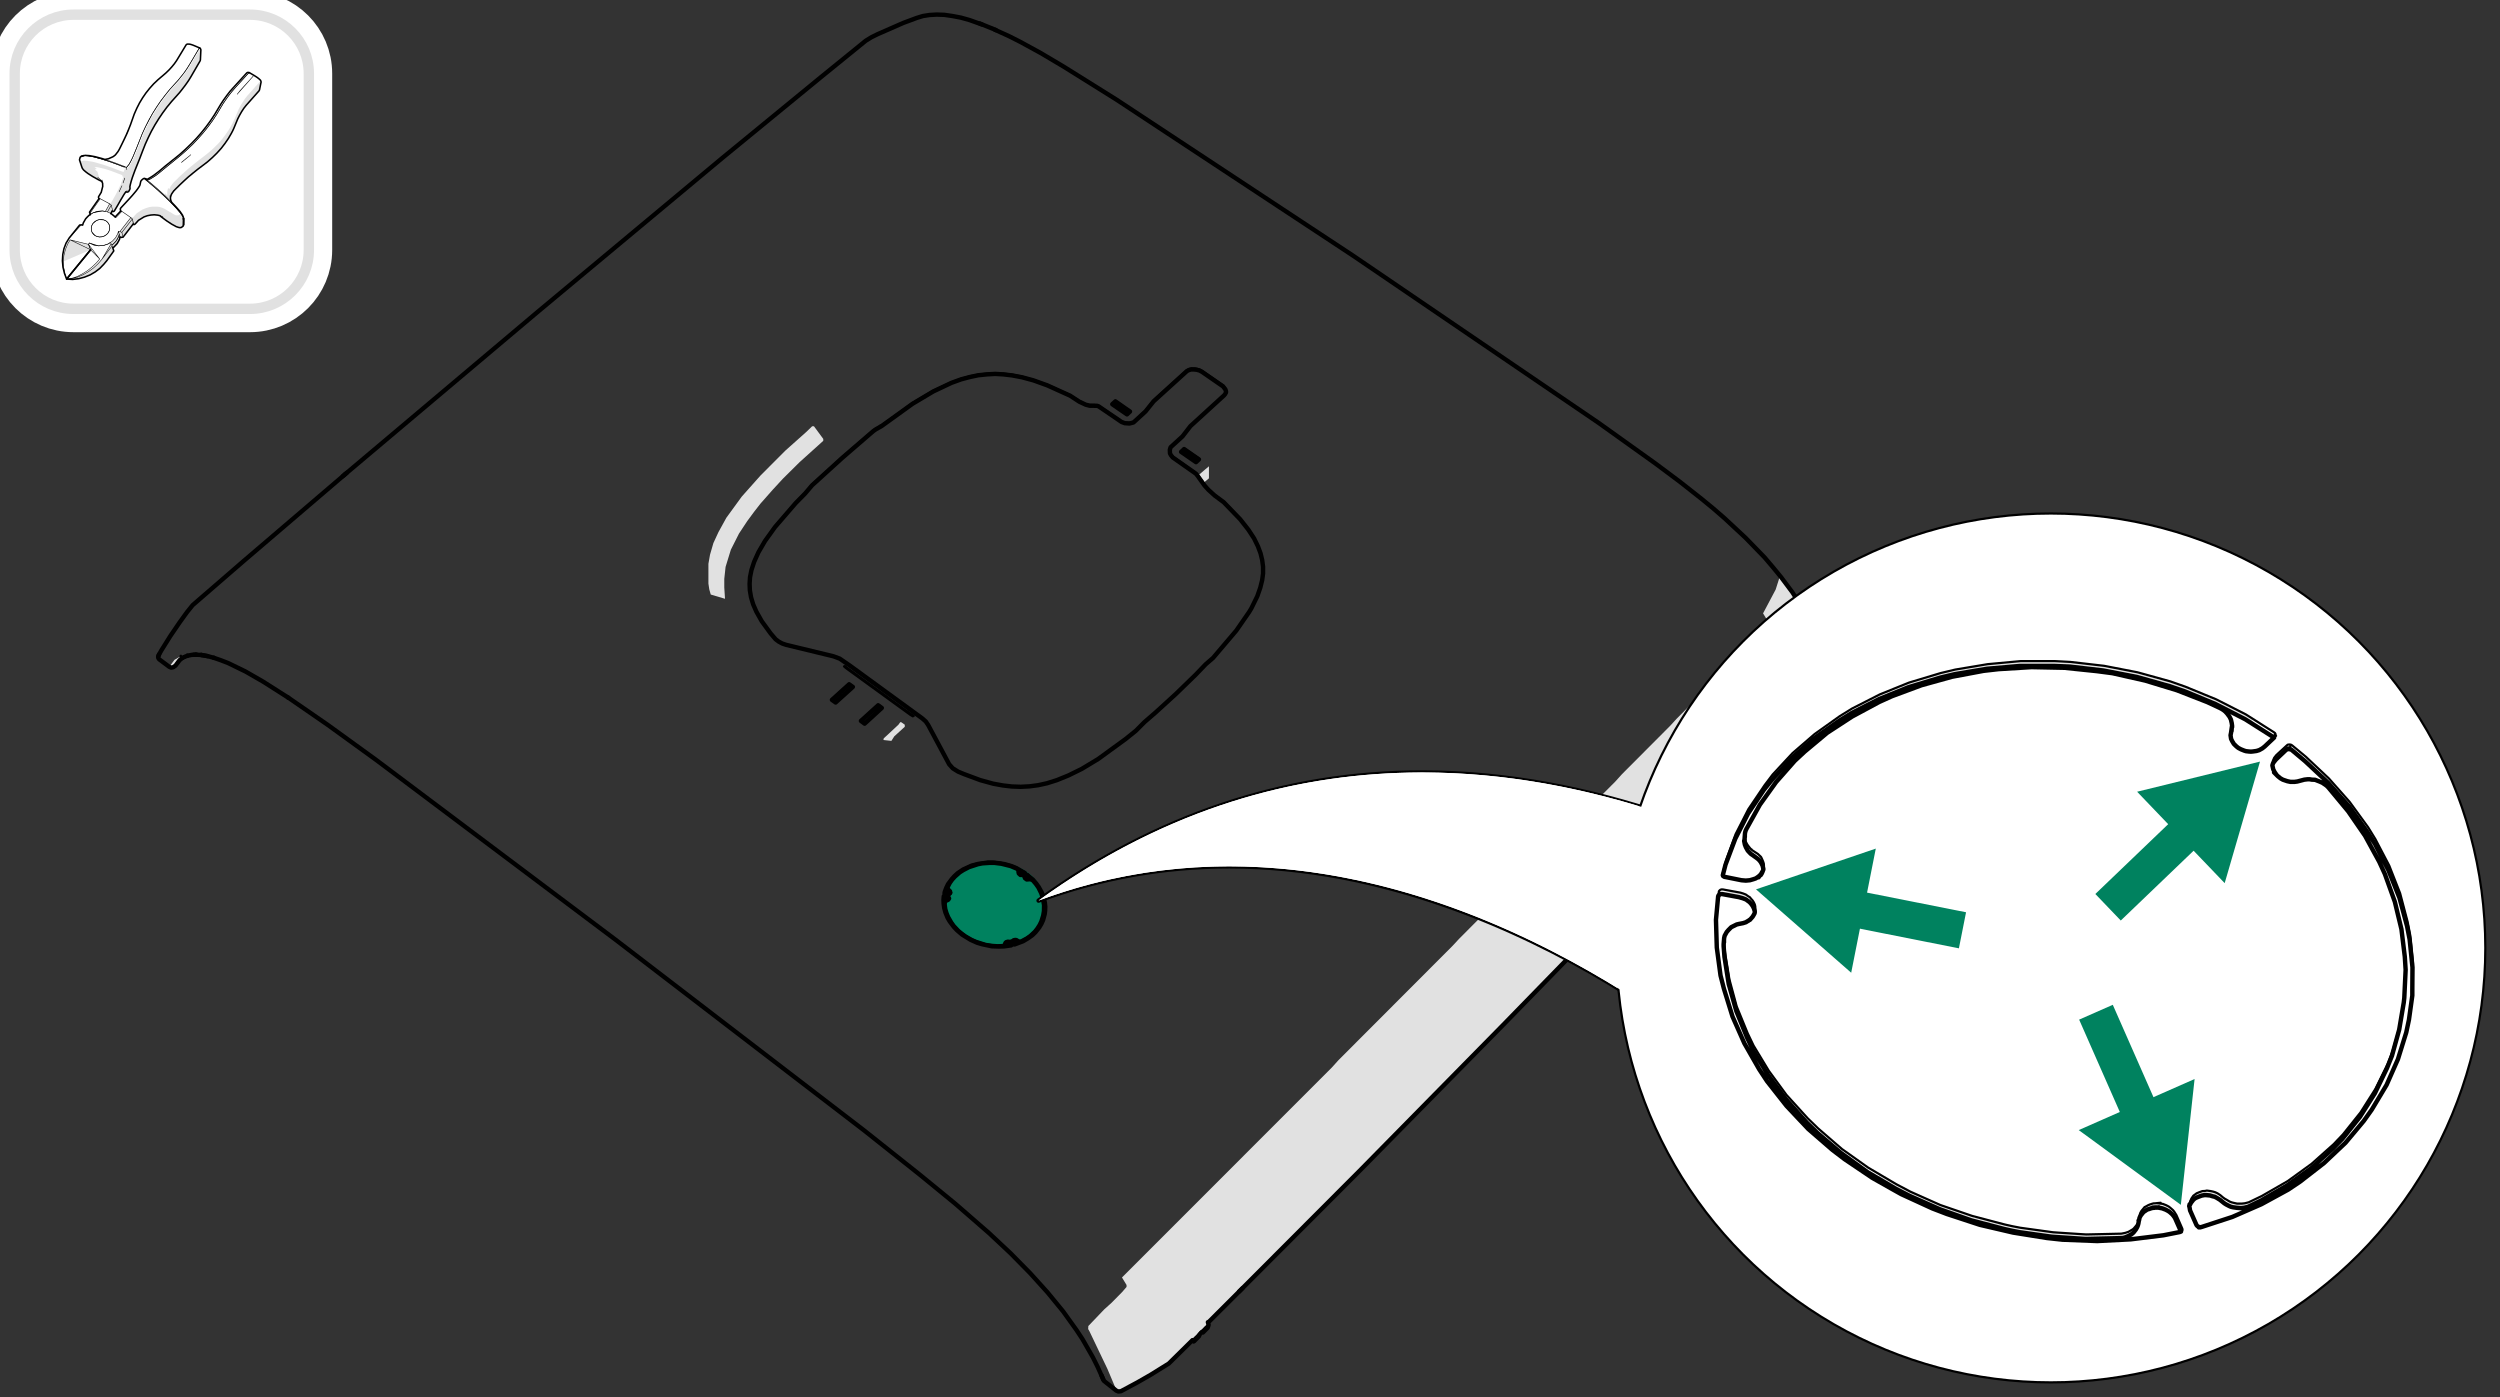 <?xml version="1.0" encoding="UTF-8"?>
<?ezd-metadata name="__in_a_release" value="true"?><?ezd-metadata name="char-count" value="982"?><?ezd-metadata name="normalized-checksum" value="5bf262774907084828b04e5be5ecd8cf"?><?ezd-metadata name="__source-resource-uuid" value="19dc0d02-6cbb-4325-939e-329165cd0ee3"?><?ezd-metadata name="dita-class" value=""?><?ezd-metadata name="title" value=""?><?ezd-metadata name="__document_owner" value="satu.perala@framery.fi"?><?ezd-metadata name="num-open-comments" value="0"?><?ezd-metadata name="__last_modified_revision" value="-1"?><?ezd-metadata name="__document_links_last_processed_rev" value="-1"?><?ezd-metadata name="__has_broken_links" value="false"?><?ezd-metadata name="dita-domains" value=""?><?ezd-metadata name="checksum" value="2720cd14ee9b13be44affad2d51f51ae"?><?ezd-metadata name="word-count" value="0"?><?ezd-metadata name="content-type" value=""?><?ezd-metadata name="__checksum-dirty" value="false"?><?ezd-metadata name="__root-resource-uuid" value="19dc0d02-6cbb-4325-939e-329165cd0ee3"?><?ezd-metadata name="__release-id" value="9257bb03-6fff-4a0c-83df-ee68c746b8e1"?><?ezd-metadata name="status" value="in_progress"?><?ezd-metadata name="__last_modified_by" value="satu.perala@framery.fi"?><?ezd-metadata name="uuid" value="f98cf779-6b79-4b07-bc4b-67324b2d62b7"?><?ezd-metadata name="owner" value="satu.perala@framery.fi"?><?ezd-metadata name="created" value="1719569894081"?><?ezd-metadata name="last-modified" value="1749211677369"?><!-- Generator: Adobe Illustrator 28.3.0, SVG Export Plug-In . SVG Version: 6.00 Build 0)  --><svg xmlns="http://www.w3.org/2000/svg" version="1.1" id="Layer_1" x="0px" y="0px" width="170mm" height="95mm" viewBox="0 0 481.89 269.29" enable-background="new 0 0 481.89 269.29" xml:space="preserve">
<rect x="0" y="0" width="481.89" height="269.29" fill="#333333" stroke="none"/>
<g>
	<g>
		<polygon fill="#E1E1E1" points="229.09,71.14 228.92,71.28 230.76,71.28 231.44,71.48 231.42,71.34 230.93,71.14   "/>
	</g>
	<g>
		<polygon fill="#E1E1E1" points="186.67,72.58 186.59,72.67 187.18,72.58   "/>
	</g>
	<g>
		<polygon fill="#E1E1E1" points="186.16,72.75 186.5,72.78 186.59,72.67   "/>
	</g>
	<g>
		<polygon fill="#E1E1E1" points="227.19,72.72 227.02,72.89 227.36,72.89 227.39,72.72   "/>
	</g>
	<g>
		<polygon fill="#E1E1E1" points="184.55,73.21 184.92,73.26 185,73.18   "/>
	</g>
	<g>
		<polygon fill="#E1E1E1" points="225.6,74.14 225.26,74.51 225.57,74.51 225.8,74.14   "/>
	</g>
	<g>
		<polygon fill="#E1E1E1" points="224.01,75.59 223.65,75.96 223.96,75.96 224.18,75.59   "/>
	</g>
	<g>
		<polygon fill="#E1E1E1" points="222.4,77.06 222.46,77.29 222.57,77.03   "/>
	</g>
	<g>
		<polygon fill-rule="evenodd" clip-rule="evenodd" fill="#E1E1E1" points="158.69,84.6 158.69,84.97 154.13,89.08 150.92,92.26    148.91,94.44 146.58,97.08 145.39,98.61 144.03,100.45 142.44,102.86 140.88,105.95 139.86,109.27 139.61,111.57 139.61,113.27    139.75,115.42 137,114.6 136.72,113.61 136.55,112.48 136.55,108.68 136.86,106.92 137.51,104.68 138.48,102.58 140.01,99.8    142.98,95.72 146.61,91.64 151.4,86.84 155.46,83.22 156.54,82.17 156.9,82.17   "/>
	</g>
	<g>
		<polygon fill="#E1E1E1" points="167.25,83.78 167.08,83.95 167.42,83.95 167.48,83.78   "/>
	</g>
	<g>
		<polygon fill="#E1E1E1" points="166.15,84.75 165.98,84.92 166.32,84.92 166.35,84.75   "/>
	</g>
	<g>
		<polygon fill="#E1E1E1" points="165.01,85.68 164.84,85.88 165.18,85.88 165.24,85.68   "/>
	</g>
	<g>
		<polygon fill="#E1E1E1" points="161.19,89.06 160.99,89.23 161.36,89.23 161.38,89.06   "/>
	</g>
	<g>
		<polygon fill="#E1E1E1" points="159.6,90.5 159.26,90.84 159.57,90.84 159.77,90.5   "/>
	</g>
	<g>
		<polygon fill-rule="evenodd" clip-rule="evenodd" fill="#E1E1E1" points="231.07,91.55 232.29,90.5 233.03,89.88 233.03,92.2    232.15,92.94 231.84,92.97 231.07,91.95   "/>
	</g>
	<g>
		<polygon fill="#E1E1E1" points="157.84,92.09 157.47,92.46 157.81,92.46 158.01,92.09   "/>
	</g>
	<g>
		<polygon fill="#E1E1E1" points="342.61,110.72 342.78,110.77 342.78,110.55 342.61,110.38   "/>
	</g>
	<g>
		<polygon fill-rule="evenodd" clip-rule="evenodd" fill="#E1E1E1" points="343.27,111.14 345.79,114.71 348.23,118.71    349.96,122.26 350.92,124.64 352.23,128.64 352.23,129.52 351.83,130.42 348.8,136.52 348,137.45 346.78,138.81 345.02,140.74    344.68,141.37 344.15,142.1 343.52,142.44 343.32,142.73 342.36,143.89 342.1,143.89 342.08,143.38 335.72,150.04 334.42,151.46    328.18,157.87 326.91,159.31 323.7,162.52 322.4,163.96 319.39,167.03 318.09,168.44 314.26,172.3 312.96,173.72 308.82,177.91    307.51,179.33 303.2,183.67 301.9,185.11 296.46,190.56 295.18,192 289.42,197.76 288.12,199.21 280.78,206.58 279.47,208.02    270.03,217.49 268.73,218.91 253.05,234.62 251.74,236.06 236.15,251.69 233,254.64 232.86,255.77 232.07,256.59 231.5,256.82    231.19,257.3 230.22,258.43 229.74,258.41 225.26,262.74 221.24,265.3 216.13,268.05 215.23,268.05 213.47,263.88 209.95,256.51    209.75,256.19 209.78,255.6 212.84,252.4 214.26,251.12 216.33,249.02 217.15,248.06 217.15,247.69 216.27,246.24 256.71,205.78    258.01,204.34 279.95,182.36 281.26,180.95 295.8,166.35 297.11,164.93 311.34,150.67 312.65,149.22 321.92,139.92 323.22,138.5    330.9,130.79 332.21,129.37 338.59,122.94 339.89,121.52 341.03,120.39 340.83,119.85 339.84,118.23 342.27,113.64 343.1,111.03      "/>
	</g>
	<g>
		<polygon fill-rule="evenodd" clip-rule="evenodd" fill="#E1E1E1" points="38.99,126.08 39.84,126.34 36.69,126.25 35.55,126.57    34.82,127.11 33.63,128.49 32.66,128.49 33.63,127.19 35.24,126.25 37.54,125.91   "/>
	</g>
	<g>
		<polygon fill-rule="evenodd" clip-rule="evenodd" fill="#E1E1E1" points="174.4,139.69 174.4,140.09 172.38,141.93 171.82,142.81    170.29,142.64 170.34,142.33 173.18,139.69 173.52,139.21 173.72,139.21   "/>
	</g>
	<g>

			<polyline fill="none" stroke="#000000" stroke-width="0.851" stroke-linecap="round" stroke-linejoin="round" stroke-miterlimit="10" points="    66.4,91.52 46.9,108.19 37.14,116.64 36.06,117.98 34.65,119.93 32.83,122.6 31.13,125.32 30.65,126.17 30.48,126.59    30.51,126.82 30.68,127.08 32.61,128.52 33,128.69 33.4,128.61 33.83,128.3 34.62,127.25 35.13,126.82 34.87,127.02   "/>
	</g>
	<g>

			<line fill="none" stroke="#000000" stroke-width="0.851" stroke-linecap="round" stroke-linejoin="round" stroke-miterlimit="10" x1="30.54" y1="126.4" x2="30.65" y2="126.17"/>
	</g>
	<g>

			<line fill="none" stroke="#000000" stroke-width="0.851" stroke-linecap="round" stroke-linejoin="round" stroke-miterlimit="10" x1="35.13" y1="126.82" x2="35.55" y2="126.59"/>
	</g>
	<g>

			<polyline fill="none" stroke="#000000" stroke-width="0.851" stroke-linecap="round" stroke-linejoin="round" stroke-miterlimit="10" points="    37.79,126.17 37.91,126.2 36.94,126.23 36.12,126.4 36.18,126.37   "/>
	</g>
	<g>

			<line fill="none" stroke="#000000" stroke-width="0.851" stroke-linecap="round" stroke-linejoin="round" stroke-miterlimit="10" x1="36.12" y1="126.4" x2="35.47" y2="126.65"/>
	</g>
	<g>

			<polyline fill="none" stroke="#000000" stroke-width="0.851" stroke-linecap="round" stroke-linejoin="round" stroke-miterlimit="10" points="    37.85,126.2 38.84,126.25 37.85,126.2 37.99,126.2   "/>
	</g>
	<g>

			<line fill="none" stroke="#000000" stroke-width="0.851" stroke-linecap="round" stroke-linejoin="round" stroke-miterlimit="10" x1="37.65" y1="126.17" x2="37.31" y2="126.2"/>
	</g>
	<g>

			<polyline fill="none" stroke="#000000" stroke-width="0.851" stroke-linecap="round" stroke-linejoin="round" stroke-miterlimit="10" points="    38.73,126.25 39.95,126.45 41.2,126.79 41.14,126.76   "/>
	</g>
	<g>

			<line fill="none" stroke="#000000" stroke-width="0.851" stroke-linecap="round" stroke-linejoin="round" stroke-miterlimit="10" x1="38.84" y1="126.25" x2="40.01" y2="126.48"/>
	</g>
	<g>

			<polyline fill="none" stroke="#000000" stroke-width="0.851" stroke-linecap="round" stroke-linejoin="round" stroke-miterlimit="10" points="    55.57,134.48 50.72,131.39 47.15,129.34 47.18,129.37 43.98,127.81 42.53,127.25 41.2,126.79   "/>
	</g>
	<g>
		<g>
			<g>

					<polyline fill="none" stroke="#000000" stroke-width="0.851" stroke-linecap="round" stroke-linejoin="round" stroke-miterlimit="10" points="      55.49,134.42 63.17,139.72 72.53,146.5 118.63,181.12 166.52,217.86 177.29,226.42 184.12,232.01 190.64,237.68 194.78,241.56      198.55,245.39 201.93,249.13 204.93,252.79 207.49,256.36 208.65,258.12 210.66,261.64 211.54,263.4 212.79,266.17      215.17,268.05 215.57,268.22 216.08,268.16 219.25,266.46 221.78,265.01 225.29,262.83 229.63,258.55 229.86,258.32      230.11,258.55 230.2,258.49 231.1,257.58 231.24,257.24 231.56,256.85 231.73,256.73 231.87,256.85 232.8,255.91 232.97,255.37      232.83,254.86 232.97,254.83 239.5,248.31     "/>
			</g>
		</g>
	</g>
	<g>

			<line fill="none" stroke="#000000" stroke-width="0.851" stroke-linecap="round" stroke-linejoin="round" stroke-miterlimit="10" x1="66.09" y1="91.78" x2="66.83" y2="91.15"/>
	</g>
	<g>

			<polyline fill="none" stroke="#000000" stroke-width="0.851" stroke-linecap="round" stroke-linejoin="round" stroke-miterlimit="10" points="    189.25,4.71 186.93,3.88 185.23,3.4 183.61,3.09 182.02,2.86 180.55,2.81 179.16,2.89 177.89,3.09 176.69,3.46 174.11,4.42    169.18,6.58 167.99,7.17 166.88,7.85 158.15,14.94 139.27,30.42 103.52,60.22 66.52,91.41   "/>
	</g>
	<g>

			<polyline fill="none" stroke="#000000" stroke-width="0.851" stroke-linecap="round" stroke-linejoin="round" stroke-miterlimit="10" points="    229.63,71.22 230.2,71.22 230.71,71.28 231.22,71.42 231.7,71.68 235.75,74.48 236.21,75.08 236.32,75.45 236.32,75.64    236.15,75.96 235.95,76.21 229.46,82.14 227.93,84.12 225.63,86.22 225.49,86.7 225.52,87.38 225.69,87.72 226.06,88.18    230.51,91.3 230.79,91.64 232.18,93.59 232.92,94.41 234.14,95.52 235.87,96.8 239.04,100.08 240.63,102.1 241.74,103.8    242.47,105.3 242.98,106.66 243.29,107.94 243.46,109.24 243.46,110.55 243.29,111.82 242.93,113.27 242.36,114.91 241.2,117.27    240.77,117.98 238.3,121.55 233.82,126.82 232.41,128.04 230.45,130.08 226.65,133.77 222.77,137.31 220.58,139.21 218.94,140.86    216.98,142.44 211.68,146.3 208.53,148.2 205.95,149.47 203.71,150.38 201.81,150.98 200.11,151.35 198.47,151.57 196.74,151.66    195.04,151.6 193.31,151.4 191.44,151.06 188.97,150.38 185.85,149.22 184.69,148.74 183.67,148.11 182.96,147.32 178.91,139.75    178.45,139.07 177.77,138.47 163.82,128.3 161.87,126.96 160.67,126.51 151.55,124.3 150.78,124.04 150.1,123.67 149.5,123.22    148.54,122.09 146.84,119.76 145.79,117.89 145.17,116.47 144.77,115.14 144.54,113.78 144.49,112.53 144.57,111.26    144.85,109.87 145.36,108.31 146.19,106.46 147.46,104.28 149.39,101.59 153.36,96.99 155.17,95.15 156.54,93.54 162.35,88.26    168.33,83.1 168.81,82.76 169.92,82.14 175.9,77.83 179.9,75.45 183.39,73.8 185.26,73.12 186.96,72.67 188.57,72.33    190.22,72.16 191.83,72.07 193.39,72.16 195.09,72.36 196.99,72.72 199.21,73.32 201.87,74.28 206.27,76.27 208.05,77.43    209.27,78 210.01,78.2 211.48,78.22 211.79,78.34 216.19,81.34 216.81,81.57 217.72,81.63 218.49,81.43 220.81,79.3 222.37,77.35    228.78,71.53 229.17,71.33 229.69,71.19   "/>
	</g>
	<g>

			<polyline fill="none" stroke="#000000" stroke-width="0.851" stroke-linecap="round" stroke-linejoin="round" stroke-miterlimit="10" points="    160.36,134.9 161.07,135.41 164.39,132.41 163.68,131.9 160.36,134.9   "/>
	</g>
	<g>

			<polyline fill="none" stroke="#000000" stroke-width="0.851" stroke-linecap="round" stroke-linejoin="round" stroke-miterlimit="10" points="    166.66,139.49 165.95,138.96 169.27,135.95 169.97,136.46 166.66,139.49   "/>
	</g>
	<g>

			<line fill="none" stroke="#000000" stroke-width="0.851" stroke-linecap="round" stroke-linejoin="round" stroke-miterlimit="10" x1="191.95" y1="5.78" x2="188.89" y2="4.54"/>
	</g>
	<g>

			<polyline fill="none" stroke="#000000" stroke-width="0.851" stroke-linecap="round" stroke-linejoin="round" stroke-miterlimit="10" points="    238.84,248.96 262.09,225.66 289.74,197.56 316.5,170.09 329.52,156.59 342.02,143.52 342.05,143.38 342.16,143.89 342.33,144    343.18,143.15 343.29,142.81 343.55,142.47 343.64,142.42 343.81,142.5 344.57,141.65 344.8,141.03 344.94,140.8 348.65,136.86    351.57,131.19 352.34,129.37 352.34,129.12 351.72,126.74 351.06,124.81 350.3,122.85 349.42,120.92 348.43,119 347.32,117.04    345.48,114.15 343.32,111.26 341.76,109.36 340.12,107.43 336.46,103.66 332.41,99.89 330.28,98.04 328.04,96.2 323.79,92.85    319.05,89.31 308.11,81.49 260.93,49.36 215.23,19.22 205.02,12.84 200.62,10.23 196.63,8.05 194.56,7 191.81,5.75   "/>
	</g>
	<g>

			<line fill="none" stroke="#000000" stroke-width="0.851" stroke-linecap="round" stroke-linejoin="round" stroke-miterlimit="10" x1="212.33" y1="265.13" x2="212.65" y2="265.92"/>
	</g>
	<g>

			<polyline fill="none" stroke="#000000" stroke-width="0.851" stroke-linecap="round" stroke-linejoin="round" stroke-miterlimit="10" points="    214.72,78.14 214.4,77.91 215,77.37 217.81,79.33 217.24,79.87 214.72,78.14   "/>
	</g>
	<g>

			<polyline fill="none" stroke="#000000" stroke-width="0.851" stroke-linecap="round" stroke-linejoin="round" stroke-miterlimit="10" points="    227.67,87.1 228.24,86.56 231.1,88.55 230.54,89.08 227.67,87.1   "/>
	</g>
	<g>

			<line fill="none" stroke="#000000" stroke-width="0.851" stroke-linecap="round" stroke-linejoin="round" stroke-miterlimit="10" x1="229.94" y1="258.43" x2="230.05" y2="258.52"/>
	</g>
	<g>

			<line fill="none" stroke="#000000" stroke-width="0.851" stroke-linecap="round" stroke-linejoin="round" stroke-miterlimit="10" x1="329.54" y1="156.56" x2="329.74" y2="156.37"/>
	</g>
	<g>

			<polyline fill="none" stroke="#000000" stroke-width="0.851" stroke-linecap="round" stroke-linejoin="round" stroke-miterlimit="10" points="    330.96,155.06 330.28,155.8 331.1,154.95   "/>
	</g>
	<g>
		<g>
			<g>
				<path fill-rule="evenodd" clip-rule="evenodd" fill="#00825F" d="M201.48,174.29c0,4.46-4.35,8.08-9.71,8.08      c-5.36,0-9.71-3.62-9.71-8.08c0-4.46,4.35-8.08,9.71-8.08C197.13,166.21,201.48,169.82,201.48,174.29"/>
			</g>
			<g>

					<path fill="none" stroke="#000000" stroke-width="0.425" stroke-linecap="round" stroke-linejoin="round" stroke-miterlimit="10" d="      M30.51,126.45l0.06-0.11 M33.97,128.13l0.08-0.28l-0.2,0.43 M34.82,127.02l0.14-0.09l-0.06,0.06 M34.25,127.56l0.34-0.28       M34.79,126.48l0.08-0.09 M37.82,126.17l-1.05,0.06l-0.85,0.17l-0.79,0.28 M35.44,126.57l0.26-0.11 M35.1,126.85l-0.14,0.09       M36.58,126.25l-0.31,0.06 M35.87,126.48l-0.4,0.17l0.17-0.09 M37.65,126.17h0.11 M41.14,126.76l0.06,0.03 M47.12,129.29      l0.11,0.06l-0.23-0.11L47.12,129.29 M47.24,129.34l1.19,0.62l-1.08-0.57 M47.01,129.23l-0.85-0.48L47.01,129.23 M45.85,128.58      l0.31,0.17 M48.77,130.17l-0.34-0.2 M55.57,134.48l2.3,1.53l5.3,3.71 M66.4,91.52l37.99-32.01 M236.35,75.53l-0.03-0.37      l-0.09-0.28l-0.43-0.57l-4.11-2.84l-0.57-0.28l-0.71-0.17h-0.65l-0.54,0.09l-0.48,0.28l-6.32,5.73l-1.65,2.07l-2.27,2.1      l-0.57,0.17l-0.68,0.06l-0.45-0.08l-0.62-0.23l-4.45-3.03l-0.4-0.11l-1.42-0.03l-0.71-0.17l-1.16-0.57l-1.79-1.16l-4.4-1.99      l-2.66-0.93L197,72.58l-1.9-0.37l-1.7-0.2l-1.56-0.06l-1.62,0.06l-1.64,0.2l-1.62,0.31l-1.7,0.48l-1.87,0.68l-3.49,1.62l-4,2.38      L169.92,82l-1.45,0.85l-6.12,5.25l-5.84,5.3l-1.22,1.5l-1.93,1.99l-4,4.59l-1.9,2.66l-1.28,2.18l-0.85,1.84l-0.48,1.56      l-0.28,1.39l-0.09,1.42 M164.39,132.41l0.08-0.06l-0.79-0.57l-3.37,3.06l0.06,0.06 M163.68,131.78v0.11 M175.96,138.08      l-0.48-0.28l-12.45-9.04l-0.34-0.31 M172.55,135.47l1.59,1.13l-10.94-7.94l-0.34-0.28 M169.27,135.95v-0.11l-3.4,3.06l0.08,0.06       M169.27,135.84l0.79,0.57l-0.09,0.06 M169.69,82.02l0.03,0.23 M169.55,82.22h-0.09 M174.14,136.6l1.99,1.39 M177.29,226.42      l6.83,5.58 M188.89,4.54h-0.06l0.54,0.2 M188.83,4.54l-0.14-0.06L188.83,4.54 M191.95,5.78l0.51,0.23l-0.88-0.37 M194.05,240.83      l0.4,0.37l-0.74-0.71L194.05,240.83 M194.44,241.2l1.79,1.73 M193.71,240.49l-0.65-0.62L193.71,240.49 M193.05,239.86      l-0.28-0.28 M195.46,242.19l-0.68-0.65 M212.73,266.06L212.7,266 M214.4,77.91l-0.08-0.06l0.68-0.6v0.11 M217.81,79.33      l0.08-0.06L215,77.26 M225.49,86.7l0.06,0.54l0.14,0.34l0.23,0.31l4.62,3.32l0.37,0.37l1.39,1.96l0.68,0.82l1.16,1.05l1.73,1.28      l3.18,3.29l1.59,2.01l1.11,1.7l0.74,1.5l0.51,1.33l0.31,1.28l0.17,1.33v1.42 M228.24,86.56l0.03-0.11l-0.68,0.6l0.08,0.06       M229.91,258.41l0.03,0.03 M229.94,258.18l-0.09,0.17 M230.34,257.84l0.4-0.37l-0.79,0.76l0.14,0.28 M229.94,258.24l0.2-0.2       M228.27,86.45l2.92,2.01l-0.09,0.09 M230.73,257.47l0.79-0.82L230.73,257.47 M231.53,256.65l0.11-0.09L231.53,256.65       M231.56,256.85h-0.06 M232.78,255.94l0.03-0.06 M232.41,255.77l0.06-0.03l-0.82,0.82L232.41,255.77l-0.11,0.14 M231.87,256.85      l-0.03-0.11h-0.11 M232.46,255.74l0.48-0.48L232.46,255.74 M232.8,254.83l0.14-0.11v0.14 M194.96,182.2l0.03-0.06l-0.28-0.57      l-0.2-0.14l-0.28-0.03l-0.31,0.11l-0.25,0.54l-0.37,0.2l-1.02,0.03l-0.91-0.06l-1.16-0.17l-1.14-0.31l-0.88-0.31l-1.25-0.57      l-0.79-0.48l-1.45-1.1l-0.85-0.94l-0.51-0.68l-0.42-0.71l-0.45-1.08l-0.23-0.76l-0.14-1.16 M182.94,173.21l-0.03-0.31l-0.23-0.2      l-0.65-0.14l-0.09,0.06l-0.03,0.14 M182.68,172.7l0.34-0.45L183,172.5l-0.08,0.06l-0.06,0.23h-0.06l0.14-0.28l0.03,0.06       M182.03,172.56l0.06-0.34 M182.06,174.12v-0.06 M182.03,172.19l0.37-1.19l0.37-0.68l0.68-0.99l0.57-0.6l0.62-0.54l1.05-0.71      l1.59-0.74l0.88-0.25l1.3-0.26l0.96-0.09h1.42l1.02,0.14l1.79,0.42l1.28,0.48l1.64,0.94v0.14 M183.19,172.02l-0.03-0.28      l-0.51-0.54v-0.11 M182.66,171.05l0.03-0.06 M182.88,173.04l0.03-0.08 M183,172.5h-0.06l0.14-0.25h-0.06 M183.14,172.13      l-0.06,0.11 M194.28,181.4h0.26h-0.31l1.05-0.17l-0.09,0.2l-0.65-0.03l0.65-0.11 M194.11,181.55h0.06 M195.27,181.23l0.2-0.14      l0.28-0.03l0.68,0.31h0.42l1.08-0.6l0.68-0.48l0.62-0.57l0.77-0.88l0.42-0.68l0.34-0.71l0.34-1.08l0.11-0.77 M195.44,182.08      l-0.45,0.08 M195.19,181.49v-0.06 M197.63,169.33l-0.65-0.65 M197.51,169.07l0.11-0.28l0.31-0.28h0.11l1.08,0.93l0.57,0.65      l0.74,1.05l0.37,0.77l0.31,0.76l0.23,0.79l0.14,1.16l-0.03,0.93 M196.38,168.02l-0.03,0.2 M197.6,168.25l0.4,0.23l0.06,0.14       M197.97,168.5l-0.03-0.06 M197.99,168.62l-0.06-0.03 M201.42,175.76l-0.06,0.45 M330.96,155.06l0.45-0.45l-0.31,0.34       M331.42,154.61l10.63-11.11 M333.03,100.51l-0.62-0.6l0.71,0.68L333.03,100.51 M333.43,100.88l-0.31-0.28l3.32,3.09       M342.05,143.35l0.11-0.14l0.14,0.79 M342.16,143.89l0.06,0.03 M344,141.82l0.45-0.51l-2.18,2.33l0.37-0.4l-0.06,0.06       M343.21,142.64l-0.57,0.6 M342.87,142.98l0.17-0.14 M343.27,142.59l0.2-0.2 M343.47,142.59l0.09-0.14 M343.66,142.39l0.11-0.03      l0.03,0.14 M344.37,141.42l0.2-0.2l-0.11,0.08 M344.57,141.68v-0.03 M344.77,140.97l-0.2,0.26 M352.34,129.03v0.09"/>
			</g>
			<g>

					<polyline fill="none" stroke="#000000" stroke-width="0.851" stroke-linecap="round" stroke-linejoin="round" stroke-miterlimit="10" points="      182.23,175.87 182.65,176.9 183.08,177.63 183.85,178.65 184.47,179.31 185.46,180.16 187.08,181.15 188.35,181.72 189.29,182      191.16,182.4 192.58,182.45 193.54,182.42 194.9,182.23 194.79,181.86 194.68,181.69 194.25,181.52 193.91,181.63 193.8,181.77      193.66,182.17 193.29,182.37 192.27,182.4 191.33,182.34 189.97,182.14 188.16,181.57 187.3,181.2 186.09,180.5 185.38,179.99      184.7,179.42 183.82,178.48 183.34,177.8 182.74,176.75 182.43,175.99 182.2,175.22 182.06,174.12 182.09,173.89 182.23,173.69      182.77,173.44 182.94,173.18 182.82,172.95 182.71,172.84 181.97,172.7 181.92,172.76 181.86,173.44 181.89,174.2 182,175      182.23,175.87     "/>
			</g>
			<g>

					<line fill="none" stroke="#000000" stroke-width="0.851" stroke-linecap="round" stroke-linejoin="round" stroke-miterlimit="10" x1="182.09" y1="174.06" x2="182.09" y2="174"/>
			</g>
			<g>

					<polyline fill="none" stroke="#000000" stroke-width="0.851" stroke-linecap="round" stroke-linejoin="round" stroke-miterlimit="10" points="      182.66,171.08 182.68,171.37 183.11,171.79 183.16,172.05 183.05,172.22 182.8,172.3 182.09,172.22 182.06,172.19      182.12,171.88 182.4,171.14 182.74,170.43 183.45,169.47 183.99,168.87 184.61,168.3 185.66,167.6 187.28,166.86 188.58,166.52      190.42,166.26 191.39,166.26 192.75,166.41 193.71,166.58 195.04,166.97 195.92,167.34 197.57,168.28 197.14,168.65      196.69,168.65 196.38,168.36 196.35,167.82 196.09,167.48 194.82,166.94 193.03,166.49 191.67,166.32 190.74,166.32      189.37,166.41 188.5,166.58 186.79,167.14 185.69,167.71 184.98,168.16 184.07,168.96 183.53,169.55 183.08,170.18      182.71,170.89 182.66,171.11     "/>
			</g>
			<g>

					<line fill="none" stroke="#000000" stroke-width="0.851" stroke-linecap="round" stroke-linejoin="round" stroke-miterlimit="10" x1="183.14" y1="172.1" x2="183.05" y2="172.22"/>
			</g>
			<g>

					<polyline fill="none" stroke="#000000" stroke-width="0.851" stroke-linecap="round" stroke-linejoin="round" stroke-miterlimit="10" points="      195.19,181.49 195.36,181.26 195.67,181.18 195.9,181.2 196.41,181.52 196.83,181.49 197.94,180.89 198.62,180.41 199.5,179.59      199.98,178.97 200.4,178.31 200.74,177.6 201.08,176.5 201.23,175.62 201.25,174.46 200.97,172.93 200.69,172.13 200.15,171.05      199.67,170.37 199.07,169.67 198.62,169.47 197.91,169.52 197.57,169.27 197.51,169.07 197.57,168.98 197.99,168.62      199.1,169.55 199.69,170.23 200.2,170.94 200.8,172.02 201.11,172.81 201.4,173.98 201.48,174.77 201.45,175.56 201.37,176.21      201.06,177.35 200.74,178.06 200.32,178.77 199.58,179.7 198.99,180.27 198.16,180.86 197.2,181.43 195.53,182.06      195.38,182.03 195.19,181.49     "/>
			</g>
			<g>

					<line fill="none" stroke="#000000" stroke-width="0.851" stroke-linecap="round" stroke-linejoin="round" stroke-miterlimit="10" x1="196.38" y1="168.05" x2="196.38" y2="168.11"/>
			</g>
		</g>
	</g>
</g>
<g>
	<g>
		<path fill="#FFFFFF" d="M340.03,211.83c-0.05,0-0.11-0.02-0.15-0.06c-0.46-0.45-46.56-44.57-102.91-44.57    c-12.62,0-24.97,2.22-36.7,6.59c-0.02,0.01-0.05,0.01-0.07,0.01c-0.08,0-0.15-0.04-0.19-0.11c-0.05-0.09-0.02-0.21,0.06-0.27    c22.63-16.41,47.55-24.73,74.06-24.73c63.92,0,116.75,48.71,117.28,49.21c0.06,0.05,0.08,0.13,0.06,0.21s-0.08,0.13-0.15,0.15    l-51.24,13.57C340.06,211.83,340.05,211.83,340.03,211.83z"/>
		<path d="M274.13,148.9c64.58,0.01,117.13,49.15,117.13,49.15l-51.24,13.57c0,0-45.96-44.63-103.06-44.63    c-11.88,0-24.25,1.93-36.77,6.6C225.13,155.51,250.44,148.9,274.13,148.9 M274.13,148.48c0,0-0.01,0-0.01,0    c-26.55,0-51.5,8.34-74.17,24.77c-0.17,0.12-0.23,0.36-0.13,0.55c0.08,0.14,0.22,0.22,0.37,0.22c0.05,0,0.1-0.01,0.15-0.03    c11.7-4.36,24.03-6.57,36.62-6.57c29.4,0,55.77,12.09,72.71,22.24c18.37,11,29.94,22.15,30.05,22.26c0.08,0.08,0.19,0.12,0.3,0.12    c0.04,0,0.07,0,0.11-0.01l51.24-13.57c0.15-0.04,0.27-0.16,0.3-0.31c0.04-0.15-0.01-0.31-0.12-0.41    c-0.13-0.12-13.42-12.46-34.43-24.63C337.73,161.88,307.59,148.48,274.13,148.48L274.13,148.48z"/>
	</g>

		<circle fill="#FFFFFF" stroke="#000000" stroke-width="0.425" stroke-linecap="round" stroke-linejoin="round" stroke-miterlimit="10" cx="395.32" cy="182.72" r="83.74"/>
	<g>
		<path fill="#FFFFFF" d="M340.03,211.62l51.24-13.57c0,0-98.17-91.82-191.07-24.46C272.95,146.49,340.03,211.62,340.03,211.62z"/>
	</g>
	<g>
		<defs>
			<circle id="SVGID_1_" cx="395.32" cy="182.72" r="80.15"/>
		</defs>
		<clipPath id="SVGID_00000008106572716111142820000001471036102004863143_">
			<use xmlns:xlink="http://www.w3.org/1999/xlink" xlink:href="#SVGID_1_" overflow="visible"/>
		</clipPath>
		<g clip-path="url(#SVGID_00000008106572716111142820000001471036102004863143_)">
			<g>
				<polygon fill-rule="evenodd" clip-rule="evenodd" fill="#E1E1E1" points="406.83,128.59 415.7,130.55 423.04,133.03      433.94,138.35 434.42,139.52 423.04,134.01 412.24,130.55 400.46,128.59 386.08,128.59 376.22,130.03 367.91,132.54      359.98,135.93 353.78,139.52 351.5,140.7 352.64,139.39 361.97,134.01 367.87,131.5 376.75,129.05 387.06,127.58 399.49,127.58          "/>
			</g>
			<g>
				<polygon fill-rule="evenodd" clip-rule="evenodd" fill="#E1E1E1" points="350.91,141.61 349.51,142.2 350.65,140.83      351.5,140.7     "/>
			</g>
			<g>
				<polygon fill-rule="evenodd" clip-rule="evenodd" fill="#E1E1E1" points="347.16,144.81 346.21,144.81 348.69,142.3      349.51,142.2     "/>
			</g>
			<g>
				<polygon fill-rule="evenodd" clip-rule="evenodd" fill="#E1E1E1" points="441.93,144.12 440.56,144.81 438.73,146.47      438.73,145.49 440.56,143.7     "/>
			</g>
			<g>
				<polygon fill-rule="evenodd" clip-rule="evenodd" fill="#E1E1E1" points="343.14,148.49 341.48,150.39 341.48,149.44      343.05,148.23     "/>
			</g>
			<g>
				<polygon fill-rule="evenodd" clip-rule="evenodd" fill="#E1E1E1" points="336.16,172.24 336.69,172.8 336.69,173.39      331.63,172.41 331.46,171.89 334.14,171.82     "/>
			</g>
			<g>
				<polygon fill="#E1E1E1" points="453.51,216.16 453.51,217.2 454.13,216.32 454.06,216.06     "/>
			</g>
			<g>
				<polygon fill-rule="evenodd" clip-rule="evenodd" fill="#E1E1E1" points="452.2,218.77 448.88,222.42 447.93,222.42      451.88,218.44     "/>
			</g>
			<g>
				<polygon fill-rule="evenodd" clip-rule="evenodd" fill="#E1E1E1" points="445.78,225.06 444.34,225.68 445.52,224.28      446.1,224.28     "/>
			</g>
			<g>
				<polygon fill-rule="evenodd" clip-rule="evenodd" fill="#E1E1E1" points="363.11,226.86 372.99,231.75 379.81,234.2      389.67,236.64 398.02,237.62 410.84,237.85 409.17,238.63 399.48,238.63 393.58,238.11 385.2,236.71 375.38,233.74      365.59,229.3 362.13,227.25 362.13,226.33     "/>
			</g>
			<g>
				<polygon fill-rule="evenodd" clip-rule="evenodd" fill="#E1E1E1" points="427.57,230.87 422.88,230.8 423.82,229.76      427.05,229.69     "/>
			</g>
			<g>
				<polygon fill-rule="evenodd" clip-rule="evenodd" fill="#E1E1E1" points="433.74,231.75 442.71,226.46 444.34,225.68      444.18,226.01 441.99,227.74 433.22,232.73 430.41,232.79 429.24,232.3 429.24,231.75     "/>
			</g>
			<g>
				<polygon fill="#E1E1E1" points="414.04,232.21 413.02,233.25 418.15,232.73 417.2,232.21     "/>
			</g>
			<g>

					<path fill="none" stroke="#000000" stroke-width="0.425" stroke-linecap="round" stroke-linejoin="round" stroke-miterlimit="10" d="      M332.35,180.79v0.72l0.16,2.06l0.85,5.22l1.4,5.19l2.12,5.19l1.14,2.38l2.94,4.86l3.39,4.63l4.08,4.5l2.02,1.96l4.6,3.98      l5.06,3.59l5.48,3.23l2.64,1.4l5.81,2.58l6.1,2.09l6.3,1.66l1.47,0.33l1.5,0.29l6.36,0.88l6.36,0.42l6.79-0.16l0.78-0.16      l0.59-0.2l0.78-0.46l0.2-0.16l0.36-0.42l0.23-0.26l0.2-0.29l0.16-0.42l0.1-0.42l0.1-0.68l0.1-0.46l0.23-0.42l0.16-0.2l0.49-0.59      h0.06l0.59-0.33l0.29-0.13l0.49-0.16l0.26-0.07l0.62-0.03l0.36,0.03l0.85,0.1l0.65,0.26l0.49,0.26l0.29,0.23l0.52,0.46      l0.26,0.33l0.39,0.62l1.14,2.61l0.03,0.16v0.13l-0.03,0.07 M332.35,181.48l-0.03,0.16l-0.07,0.36 M332.35,181.15l-0.03,0.1       M338.35,175.41v0.07v-0.36v-0.07v-0.26l-0.06-0.33l-0.1-0.26l-0.2-0.39l-0.23-0.33l-0.2-0.2l-0.26-0.33l-0.33-0.2l-0.46-0.33      l-0.52-0.2l-0.52-0.16l-3.39-0.62h-0.29l-0.23,0.1l-0.2,0.2l-0.07,0.23 M331.37,171.89l-0.1,0.78L331.37,171.89 M331.2,172.77      l0.07-0.07v0.07 M331.27,172.7l0.03-0.78 M438.63,141.68l-0.03-0.2l-0.06-0.16l-0.2-0.16l-5.45-3.46l-5.71-2.9l-5.97-2.45      l-2.87-1.01l-5.77-1.6l-0.59-0.16l-6.39-1.24l-6.49-0.75l-3-0.16h-6.62l-6.36,0.59l-6.23,1.04l-2.84,0.68l-6.07,1.83l-5.64,2.28      l-5.32,2.71l-2.38,1.47l-4.86,3.46l-4.27,3.69l-3.82,4.11l-1.56,2.06l-3.13,4.63l-2.45,4.8l-1.83,5.02l-0.65,2.55l-0.06,0.1      l0.06-0.1 M332.05,168.75v-0.23l-0.06,0.1 M332.05,168.53l-0.06-0.03v0.03 M332.05,168.49l-0.06,0.1v-0.16 M332.05,168.62v0.06       M337.89,174.69l0.1-0.88 M338.35,175.47l-0.1,0.42 M338.35,175.57v-0.2 M339.98,167.29l0.03-0.1v-0.42l-0.03-0.33l-0.13-0.39      l-0.26-0.59l-0.13-0.26l-0.26-0.26l-0.39-0.36l-1.04-0.68l-0.39-0.36l-0.39-0.49l-0.2-0.29l-0.26-0.49l-0.16-0.72l-0.03-0.36       M337.66,163.8l-0.03-0.07 M336.33,161.02l0.03-0.36 M336.33,161.35l-0.07,0.2 M336.26,161.87v-0.07l-0.07,0.26 M336.26,161.81      l0.07-0.42 M339.91,167.55l0.07-0.68l-0.07,0.72 M339.85,167.29l0.06-0.36L339.85,167.29 M340.01,167.06l-0.03,0.13l-0.07,0.39       M339.91,166.93l0.07-0.49l-0.07,0.33 M340.01,166.76l-0.03,0.1 M412.24,235.31l-0.03,0.55 M412.31,235.14v-0.16 M412.31,235.14      v-0.07 M415.7,231.91l0.78-0.07l-1.01,0.1 M422,232.47l0.06-0.52l0.1-0.36l0.26-0.59l0.36-0.52 M415.86,231.94h0.62h-0.42       M420.43,237.43l0.16-0.16l0.1-0.2l-0.03,0.1v-0.07 M420.69,236.97v0.1 M422,232.21v0.07 M422.78,230.48l0.36-0.26l0.26-0.2      l0.49-0.2l0.62-0.23l0.52-0.03l0.36-0.07l0.75,0.1l0.46,0.1l0.42,0.13l0.42,0.2l0.55,0.36l0.49,0.42l0.36,0.26l0.36,0.2      l0.55,0.33l0.39,0.16l0.39,0.1l0.69,0.16h0.85h0.03l0.59-0.07l0.78-0.2l2.51-1.21l4.99-2.87l4.6-3.33l4.21-3.75l1.83-1.92      l3.39-4.24l2.87-4.53l2.41-4.86l0.88-2.38l1.47-5.06l0.82-5.22 M430.25,140.01v-0.1 M430.25,140.27l-0.26,1.14 M430.09,141.15      l0.07-0.46 M430.15,140.8v-0.07 M429.99,141.42v0.26 M441.6,143.54l-0.2-0.03h-0.2l-0.23,0.03l-0.16,0.13l-2.02,1.86l-0.42,0.52      l-0.1,0.23l-0.16,0.36l-0.03,0.36 M438.01,147.26v0.06l0.07-0.33l-0.07,0.36 M438.01,147.52v-0.2 M441.31,144.38L441.31,144.38       M441.08,144.38h0.07 M441.05,144.32L441.05,144.32 M438.44,142.1v-0.07l-0.07,0.1 M438.44,142.03l0.1-0.1 M438.7,141.84h0.03       M438.44,142.03l0.03-0.29L438.44,142.03 M438.63,141.51l-0.03,0.36l-0.06,0.07 M438.63,141.68L438.63,141.68v-0.06l-0.03,0.23      L438.63,141.68l-0.03,0.1l0.1,0.07 M438.63,141.61v-0.03 M438.6,141.87v-0.1 M438.47,142.03v-0.42v0.13 M438.54,141.35      l-0.07,0.26L438.54,141.35 M438.6,141.84v-0.1v0.03 M438.6,141.74l0.03-0.07 M438.44,141.87l0.03-0.29 M464.99,191.88l0.1-0.82      l0.03-5.41l-0.55-5.48l-0.49-2.51l-1.44-5.48l-2.09-5.32l-2.68-5.12l-1.4-2.28l-3.56-4.89l-4.01-4.53l-4.44-4.18l-2.64-2.19      l-0.23-0.13l0.13,0.07 M441.5,144.45l0.1,0.03 M441.41,144.38l0.1-0.85 M441.57,143.54h0.03 M441.34,143.5h0.07 M464.76,193.32      l-0.42,3.23 M464.67,194.14v-0.03 M463.36,193.25v-0.26"/>
			</g>
			<g>

					<path fill="none" stroke="#000000" stroke-width="0.853" stroke-linecap="round" stroke-linejoin="round" stroke-miterlimit="10" d="      M395.41,238.37h-0.06l-6.04-0.85l-1.5-0.29l-1.47-0.33l-6.33-1.66l-6.1-2.15l-5.77-2.55l-2.68-1.37l-5.48-3.23l-5.06-3.65      l-4.57-3.88l-2.05-1.99l-4.01-4.5l-3.43-4.63l-2.94-4.86l-1.14-2.38l-2.09-5.15l-1.47-5.22l-0.82-5.22l-0.16-2.06V182l0.1-1.21      l0.1-0.42l0.23-0.42l0.16-0.29l0.36-0.42l0.52-0.52l0.52-0.26l0.52-0.26l0.42-0.1l0.82-0.16l0.62-0.2l0.06-0.07l0.36-0.2      l0.2-0.16h0.07l0.52-0.59l0.16-0.26l0.2-0.36l0.06-0.2v-0.26l-0.16-0.52l-0.2-0.42l-0.23-0.33l-0.2-0.26l-0.26-0.26l-0.36-0.26      l-0.26-0.2l-0.68-0.26l-0.72-0.2l-3.2-0.59h-0.33l-0.2,0.1l-0.16,0.1l-0.1,0.23l-0.42,4.53l0.16,5.35l0.72,5.38l0.65,2.54      l1.66,5.38l2.28,5.15l2.87,5.02l1.5,2.28l3.75,4.76l4.18,4.44l4.66,4.04l2.35,1.79l5.32,3.59l3.75,2.12l1.86,1.04l5.97,2.74      l2.81,1.08l6.36,2.09l6.43,1.5l6.49,1.04l3.03,0.33l6.69,0.26l6.46-0.33l6.3-0.78l3.13-0.62l0.26-0.1l-1.04-2.35l-0.13-0.29      l-0.23-0.33l-0.26-0.33l-0.52-0.46l-0.29-0.2l-0.49-0.26l-0.69-0.26l-0.88-0.16h-0.52l-0.42,0.03 M332.31,181.64v-0.39       M331.27,172.67v0.03V172.67 M336.26,161.87l-0.07,0.2l0.07,0.36l0.07,0.36l0.2,0.52l0.36,0.65l0.36,0.39l0.26,0.26l0.39,0.26      l0.81,0.59l0.26,0.2l0.36,0.42l0.16,0.26l0.26,0.52l0.1,0.42l0.06,0.29l-0.16,0.42l-0.1,0.1l-0.26,0.59l0.2-0.42l-0.62,0.85      l0.36-0.49l-0.36,0.33l-0.52,0.36l-0.46,0.16l-0.69,0.2l-0.78,0.07l-0.85-0.07l-3.07-0.62l-0.2-0.03l-0.26-0.16l-0.06-0.16      l0.52-2.02l1.14-3.03l0.75-1.99l2.45-4.83l3.07-4.6l1.63-2.02l3.75-4.14l4.27-3.75l4.86-3.39l2.38-1.47l5.32-2.71l5.64-2.28      l6.04-1.83l2.87-0.69l6.2-1.04l6.39-0.55h6.62l3,0.13l6.46,0.75l6.43,1.24l6.36,1.79l2.87,0.98l5.94,2.45l5.74,2.94l5.41,3.43      l0.16,0.1l-1.83,1.73l-0.46,0.36l-0.59,0.33l-0.52,0.16l-0.72,0.1l-0.36,0.03l-0.42-0.03l-0.52-0.06l-0.33-0.1l-0.65-0.26      l-0.49-0.26l-0.26-0.2l-0.26-0.23l-0.36-0.36l-0.33-0.55l-0.2-0.42l-0.1-0.69l0.1-0.52l0.16-1.14 M336.33,161.02v0.33       M336.26,161.9l0.1-1.34l0.1-0.39l0.16-0.36l2.61-4.7l3.13-4.37l3.59-4.08l1.89-1.76l4.37-3.65l4.8-3.13l5.22-2.81l2.45-1.11      l5.71-2.12l5.87-1.63l6.07-1.14l2.9-0.33l6.36-0.39l6.36,0.13l6.26,0.65l2.97,0.39l6.33,1.43l6.1,1.86l5.84,2.28l2.38,1.11      l0.39,0.2l0.36,0.23l0.36,0.29l0.36,0.39l0.46,0.62l0.26,0.52l0.16,0.69l0.07,0.52v0.26 M339.59,168.36l0.16-0.36       M339.65,168.17l0.1-0.2 M339.49,168.53l0.16-0.29 M395.34,238.37l0.33,0.03l6.36,0.42l6.46-0.16l0.68-0.03l0.42-0.1l0.55-0.23      l0.68-0.36l0.42-0.36l0.46-0.59l0.26-0.46l0.13-0.33l0.1-0.36l0.1-0.62l-0.07,0.07 M412.24,235.24h0.07l0.1-0.52l0.23-0.42      l0.36-0.46l0.29-0.33l-0.13,0.07l0.2-0.07l0.52-0.36l0.36-0.1l0.46-0.16l0.33-0.07 M412.31,235.24v-0.1 M415.08,232.83l0.52-0.1       M415.08,232.83l0.29-0.03 M415.73,232.79l0.39-0.07 M424.18,236.55h-0.03h-0.1h0.03h-0.03l-0.33-0.1l-0.2-0.16l-0.13-0.16      l-1.24-2.81l-0.1-0.59l-0.07-0.26l0.16-0.29h-0.1 M422.52,231.42l0.16-0.03l-0.36,0.46l-0.16,0.33 M441.24,144.29l0.49,0.26      l2.61,2.19l4.47,4.18l4.01,4.53l3.49,4.89l1.47,2.32l2.61,5.09l2.12,5.32l1.47,5.48l0.49,2.51l0.55,5.42l-0.03,4.27v1.14      l-0.65,4.67l-0.52,2.45l-1.6,5.15l-2.19,4.96l-2.87,4.8l-1.53,2.15l-3.52,4.21l-4.14,3.91l-4.63,3.59l-2.28,1.53l-5.15,2.81      l-5.61,2.45l-5.87,1.92l-0.36,0.1l0.1-0.03 M423.89,236.58h-0.06 M438.47,149.02l0.59,0.59l0.52,0.42l0.46,0.26l0.85,0.29      l0.62,0.13h0.42h0.33l0.55-0.07l1.37-0.36l0.62-0.07h0.42l0.39,0.07l0.65,0.03l0.39,0.16l0.42,0.16l0.59,0.26l0.29,0.2      l0.52,0.36l0.33,0.33l3.82,4.6l3.26,4.73l2.74,5.02l1.08,2.35l1.92,5.35l1.27,5.28l0.65,5.32l0.16,2.51l-0.26,5.42l-0.1,0.88      l-0.88,5.22l-1.4,5.06l-0.95,2.35l-2.35,4.89l-2.87,4.53l-3.39,4.24l-1.83,1.86l-4.21,3.82l-4.6,3.29l-4.99,2.9l-2.51,1.21      l-0.78,0.2l-0.62,0.07l-0.85-0.07l-0.69-0.1l-0.42-0.1l-0.36-0.16l-0.55-0.29l-0.36-0.23l-0.85-0.68l-0.59-0.36l-0.39-0.2      l-0.42-0.1l-0.49-0.16l-0.72-0.07h-0.36l-0.52,0.1l-0.62,0.23l-0.49,0.2l-0.26,0.16l-0.36,0.33 M430.15,140.89l0.03-0.59       M430.18,140.44l-0.03,0.29 M441.05,144.32l-0.07-0.03l0.1,0.1l-0.2,0.06l-0.16,0.03l-2.02,1.92l-0.42,0.52l-0.16,0.26      l-0.1,0.33v0.06l0.16,0.72l0.26,0.52l0.36,0.52l-0.2-0.2 M438.37,148.92L438.37,148.92 M438.34,148.89L438.34,148.89       M441.41,144.38v0.06l-0.1-0.06l-0.16-0.1l0.16,0.1h-0.16l-0.1-0.07 M441.15,144.29h-0.07 M441.5,144.45l-0.29-0.16       M441.34,144.32l0.16,0.13"/>
			</g>
			<g>

					<line fill="none" stroke="#00825F" stroke-width="7.087" stroke-linejoin="round" x1="406.34" y1="174.88" x2="422.96" y2="158.95"/>
			</g>
			<g>
				<polygon fill="#00825F" points="428.82,170.23 435.63,146.8 411.94,152.61     "/>
			</g>
			<g>

					<line fill="none" stroke="#00825F" stroke-width="7.087" stroke-linejoin="round" x1="404.01" y1="195.11" x2="413.29" y2="216.18"/>
			</g>
			<g>
				<polygon fill="#00825F" points="400.69,217.83 420.37,232.24 423.02,207.99     "/>
			</g>
			<g>

					<line fill="none" stroke="#00825F" stroke-width="7.087" stroke-linejoin="round" x1="378.28" y1="179.32" x2="355.7" y2="174.84"/>
			</g>
			<g>
				<polygon fill="#00825F" points="361.57,163.57 338.48,171.43 356.83,187.5     "/>
			</g>
		</g>
	</g>
</g>
<g>
	<g>
		<path fill-rule="evenodd" clip-rule="evenodd" fill="#FFFFFF" d="M48.19,59.53H14.17c-6.26,0-11.34-5.08-11.34-11.34V14.17    c0-6.26,5.08-11.34,11.34-11.34h34.02c6.26,0,11.34,5.08,11.34,11.34v34.02C59.53,54.45,54.45,59.53,48.19,59.53z"/>
		<path fill="none" stroke="#FFFFFF" stroke-width="9" stroke-miterlimit="2.613" d="M48.19,59.53H14.17    c-6.26,0-11.34-5.08-11.34-11.34V14.17c0-6.26,5.08-11.34,11.34-11.34h34.02c6.26,0,11.34,5.08,11.34,11.34v34.02    C59.53,54.45,54.45,59.53,48.19,59.53z"/>
		<path fill="none" stroke="#E1E1E1" stroke-width="2" stroke-miterlimit="2.613" d="M48.19,59.53H14.17    c-6.26,0-11.34-5.08-11.34-11.34V14.17c0-6.26,5.08-11.34,11.34-11.34h34.02c6.26,0,11.34,5.08,11.34,11.34v34.02    C59.53,54.45,54.45,59.53,48.19,59.53z"/>
	</g>
	<g>
		<g>
			<polygon fill-rule="evenodd" clip-rule="evenodd" fill="#E1E1E1" points="38.73,9.56 38.62,11.56 38.61,11.68 36.6,15.1     35.91,16.13 35.3,16.97 34.39,18.08 33.14,19.49 32.26,20.57 31.51,21.55 30.8,22.59 29.97,23.91 29.46,24.78 28.65,26.37     28.06,27.68 27.15,29.98 26.03,32.77 25.44,34.45 25.15,35.45 25.08,35.86 25.04,36.38 25.01,36.51 24.79,36.92 24.65,37.01     24.26,36.99 24.06,37.24 23.47,38.19 22.06,40.65 21.93,40.74 21.74,40.76 21.61,40.72 21.4,41.1 21.27,41.1 20.65,40.83     20.34,40.76 20.34,40.69 21.13,39.31 21.09,39.28 19.41,38.36 19.4,38.33 19.75,38.45 21.15,39.19 21.18,39.12 21.27,39.17     21.33,39.19 21.58,38.81 22.33,37.47 22.88,36.38 23.27,35.54 23.7,34.36 23.77,34.04 23.58,33.99 23.58,33.77 21.43,32.95     20.27,32.57 19.16,32.31 18.66,32.22 18.25,32.2 18.25,32.24 18.66,32.52 18.41,32.57 18.38,32.63 18.38,32.74 18.79,33.11     19.16,34.38 19.41,34.7 19.57,34.92 19.5,34.92 18.4,34.33 17.7,33.92 16.93,33.41 16.09,32.74 15.86,32.4 15.46,31.15     15.46,30.97 15.5,30.88 15.73,31.06 16.13,30.97 16.8,31 17.86,31.18 18.95,31.47 20.09,31.81 21.61,32.34 23.58,33.08     23.83,33.13 24.01,32.65 24.22,32.27 24.26,32.27 24.36,32.47 24.44,32.47 24.56,32.4 24.85,32.09 25.22,31.52 25.65,30.72     26.1,29.7 27.72,25.66 28.28,24.44 29.08,22.85 29.69,21.82 30.55,20.46 31.3,19.4 32.07,18.39 32.99,17.28 34.48,15.6     35.26,14.65 35.93,13.74 36.59,12.74 38.55,9.42 38.61,9.31    "/>
			<polygon fill-rule="evenodd" clip-rule="evenodd" fill="#E1E1E1" points="50.15,15.4 50.29,15.65 50.29,15.96 50.01,17.35     49.88,17.53 47.52,20.19 47.17,20.66 46.67,21.37 46.22,22.1 45.88,22.8 45.22,24.37 44.74,25.44 44.09,26.55 43.45,27.52     42.82,28.34 42.61,28.61 41.95,29.34 41.77,29.54 41.7,29.59 41.04,30.27 40.75,30.5 40.04,31.13 38.2,32.56 37.3,33.27     36.12,34.25 35.26,35.06 34.73,35.54 33.6,36.67 33.08,37.36 32.87,37.94 32.87,38.33 32.91,38.53 33.01,38.81 33.01,38.88     32.73,38.65 31.85,37.78 31.78,37.22 32.01,37.44 32.17,37.61 32.23,37.67 32.26,36.83 32.41,36.22 32.41,36.22 32.51,36.35     32.64,36.45 32.89,35.9 33.37,35.27 34.73,33.92 35.59,33.15 36.14,32.65 36.77,32.13 37.18,31.79 38.23,30.95 39.54,29.95     40.21,29.41 40.91,28.8 41.18,28.55 42.06,27.68 42.54,27.14 42.86,26.75 43.48,25.93 44.16,24.93 44.79,23.82 45.29,22.76     45.97,21.12 46.45,20.21 46.92,19.48 47.2,19.05 47.68,18.44 49.94,15.9 50.2,15.62 50.2,15.56 50.08,15.38    "/>
			<polygon fill-rule="evenodd" clip-rule="evenodd" fill="#E1E1E1" points="28.37,34.7 28.55,34.63 28.65,34.63 28.42,34.74     28.37,34.74    "/>
			<polygon fill-rule="evenodd" clip-rule="evenodd" fill="#E1E1E1" points="31.26,37.15 31.76,37.65 31.71,37.65 31.1,37.1     30.39,36.43 30.26,36.35 30.26,36.31 30.33,36.31    "/>
			<polygon fill-rule="evenodd" clip-rule="evenodd" fill="#E1E1E1" points="19.11,38.28 19.07,38.29 19.07,38.2    "/>
			<polygon fill-rule="evenodd" clip-rule="evenodd" fill="#E1E1E1" points="30.73,39.88 31.26,40.04 31.73,40.26 33.69,41.42     33.96,41.51 34.34,41.51 34.64,41.35 34.78,41.06 34,40.17 34,39.96 34.66,40.72 35.21,41.51 35.39,42.14 35.37,43.39     35.28,43.6 34.92,43.85 34.46,43.85 34,43.69 33.01,43.15 31.92,42.4 30.8,41.58 30.46,41.47 29.87,41.42 29.05,41.46     28.42,41.56 27.79,41.8 26.69,42.48 26.31,42.89 26.03,43.19 25.85,43.26 25.61,43.24 23.74,45.69 23.47,45.75 23.33,45.75     23.13,45.71 23.02,46.16 22.65,46.84 22.43,47.12 21.99,47.55 21.75,47.73 21.77,47.82 21.86,48.14 21.9,48.39 20.68,50.07     20.04,50.91 19.13,51.82 18.47,52.34 17.41,52.95 16.36,53.39 15.27,53.68 14.18,53.82 13.68,53.82 13.09,53.8 13.05,53.77     14,53.68 15.07,53.36 16.13,52.89 17.14,52.29 18.04,51.61 18.77,50.93 19.07,50.64 19.47,50.19 19.68,49.89 21.4,46.98     21.27,46.8 21.27,46.75 21.72,46.44 22,46.1 22.29,45.8 22.74,44.98 22.83,44.58 23.13,44.58 25.2,41.96 25.19,41.89     25.29,41.85 25.42,41.97 25.49,41.97 25.74,41.8 25.99,41.51 26.37,41.1 27.44,40.4 28.12,40.12 28.76,39.92 29.35,39.83     30.26,39.83    "/>
			<polygon fill-rule="evenodd" clip-rule="evenodd" fill="#E1E1E1" points="23.83,40.87 24.85,41.6 25.08,41.8 25.01,41.8     23.49,40.72 23.36,40.71 23.33,40.67 23.31,40.55 23.36,40.55    "/>
			<polygon fill-rule="evenodd" clip-rule="evenodd" fill="#E1E1E1" points="16.95,47.09 17.07,47.14 17.45,48.07 17.45,48.14     12.25,50.39 12.25,50.03 12.35,49.14 12.62,48.01 13.05,47.01 13.52,46.25    "/>
		</g>
		<g>

				<path fill="none" stroke="#000000" stroke-width="0.1" stroke-linecap="round" stroke-linejoin="round" stroke-miterlimit="10" d="     M35.41,42.14c-0.07-0.18-0.07-0.18-0.14-0.36c-0.23-0.34-0.23-0.34-0.48-0.7c-0.39-0.46-0.39-0.46-0.8-0.93     c-0.52-0.55-0.52-0.55-1.04-1.09c-0.63-0.61-0.63-0.61-1.25-1.22c-0.68-0.63-0.68-0.63-1.36-1.25c-0.57-0.5-0.59-0.5-1.16-1     c-0.63-0.54-0.63-0.54-1.25-1.05 M28.06,34.47c0.63,0.52,0.63,0.52,1.25,1.04c0.55,0.48,0.55,0.48,1.11,0.96     c0.68,0.61,0.68,0.61,1.32,1.22c0.61,0.57,0.61,0.57,1.2,1.16 M32.94,38.85c-0.05-0.07-0.05-0.07-0.13-0.13     c-0.57-0.55-0.57-0.55-1.14-1.13c-0.63-0.57-0.63-0.57-1.25-1.14c-0.54-0.46-0.54-0.46-1.07-0.93c-0.55-0.46-0.55-0.46-1.11-0.93      M30.3,33.65c-0.5,0.34-0.5,0.34-1,0.66c-0.23,0.14-0.23,0.14-0.46,0.27c-0.18,0.07-0.18,0.07-0.38,0.14 M30.3,33.65     c0.32-0.27,0.32-0.27,0.64-0.52c0.64-0.54,0.64-0.54,1.27-1.05c0.71-0.57,0.71-0.57,1.41-1.14c0.61-0.5,0.61-0.48,1.22-1     c0.59-0.52,0.59-0.52,1.18-1.04c0.55-0.54,0.55-0.54,1.13-1.07c0.52-0.55,0.52-0.55,1.04-1.11c0.5-0.57,0.5-0.57,1-1.13     c0.46-0.59,0.46-0.59,0.93-1.16c0.43-0.59,0.43-0.59,0.86-1.18c0.39-0.59,0.39-0.59,0.79-1.2c0.61-1.02,0.61-1.02,1.22-2.04     c0.27-0.41,0.27-0.41,0.54-0.8c0.29-0.39,0.29-0.39,0.57-0.79c0.3-0.39,0.3-0.39,0.61-0.77c0.3-0.36,0.3-0.36,0.63-0.73     c1.27-1.39,1.27-1.39,2.56-2.81c0.05-0.05,0.05-0.05,0.11-0.09 M45.72,18.17c0.25-0.34,0.25-0.34,0.52-0.66     c1.16-1.29,1.16-1.29,2.32-2.56c0.02-0.04,0.02-0.04,0.05-0.05 M27.92,34.54l0.14-0.07 M29.3,34.31l0.57-0.36l0.43-0.3      M28.46,34.72h-0.07 M47.97,14.03l0.09-0.02 M32.94,38.85l0.14,0.14 M32.92,38.63l-0.07-0.16 M32.76,37.72l0.09,0.5 M33.51,36.77     l0.02-0.04 M34.96,31.31l0.91-0.75l0.75-0.59l-1.57,1.29 M36.78,29.82l-0.16,0.14 M48.61,14.9l-2.88,3.25 M47.47,20.24     l-0.02,0.04 M48.63,14.88l0.07-0.09l-0.09,0.11 M48.7,14.79l0.11-0.13"/>

				<path fill="none" stroke="#000000" stroke-width="0.1" stroke-linecap="round" stroke-linejoin="round" stroke-miterlimit="10" d="     M16.13,30c0.41,0.02,0.41,0.02,0.8,0.05c0.57,0.09,0.57,0.09,1.14,0.2c0.7,0.18,0.7,0.18,1.39,0.38c0.79,0.25,0.79,0.25,1.59,0.5     c0.68,0.25,0.68,0.25,1.38,0.5c0.77,0.3,0.77,0.3,1.54,0.59 M24.06,32.11c-0.77-0.29-0.77-0.29-1.54-0.59     c-0.66-0.23-0.66-0.23-1.32-0.48c-0.48-0.14-0.48-0.14-0.97-0.3 M24.85,31.72c0.14-0.27,0.14-0.27,0.3-0.52     c0.11-0.21,0.11-0.21,0.21-0.41c0.16-0.36,0.16-0.36,0.32-0.7c0.3-0.71,0.3-0.71,0.59-1.43c0.3-0.77,0.3-0.77,0.61-1.54     c0.27-0.68,0.27-0.68,0.54-1.36c0.3-0.66,0.3-0.68,0.61-1.32c0.68-1.29,0.68-1.29,1.36-2.56c0.38-0.61,0.38-0.61,0.77-1.22     c0.39-0.59,0.39-0.59,0.8-1.18c0.43-0.57,0.43-0.57,0.86-1.13c0.45-0.55,0.45-0.55,0.89-1.11c0.8-0.89,0.8-0.88,1.61-1.77     c0.3-0.38,0.3-0.38,0.61-0.75c0.3-0.38,0.3-0.38,0.59-0.75c0.27-0.39,0.27-0.39,0.54-0.79c0.23-0.38,0.23-0.38,0.48-0.77     c0.91-1.54,0.91-1.54,1.82-3.07c0.05-0.05,0.05-0.05,0.09-0.11 M23.97,32.22l0.09-0.11 M20.9,30.61l0.16-0.04 M24.29,32.29     l0.05,0.02l0.5-0.59l-0.29,0.36l-0.21,0.23l-0.05,0.02 M24.1,32.15l-0.04-0.04 M24.4,25.89l0.14-0.38l-0.05,0.13 M24.54,25.52     l0.16-0.36 M24.79,24.93l-0.13,0.34 M24.77,25l0.02-0.07 M38.45,9.25l0.05-0.02 M28.03,24.44l0.66-1.3l0.7-1.25"/>

				<path fill="none" stroke="#000000" stroke-width="0.1" stroke-linecap="round" stroke-linejoin="round" stroke-miterlimit="10" d="     M13.52,46.23c-0.25,0.41-0.25,0.41-0.48,0.8c-0.21,0.54-0.23,0.54-0.43,1.07c-0.14,0.55-0.14,0.55-0.29,1.13     c-0.05,0.59-0.05,0.59-0.11,1.16c0.04,0.59,0.04,0.61,0.07,1.2c0.09,0.54,0.09,0.54,0.2,1.09c0.18,0.55,0.18,0.55,0.36,1.11      M17.25,46.84c0.41,0.21,0.41,0.21,0.82,0.39c0.46,0.09,0.46,0.09,0.93,0.16c0.46-0.04,0.46-0.04,0.95-0.07     c0.45-0.14,0.45-0.14,0.89-0.3c0.41-0.25,0.41-0.25,0.8-0.52c0.32-0.32,0.34-0.34,0.64-0.68c0.23-0.39,0.23-0.39,0.43-0.8     c0.05-0.18,0.05-0.18,0.09-0.38 M17.41,41.35c0.25-0.16,0.25-0.18,0.52-0.32c0.43-0.16,0.43-0.16,0.88-0.29     c0.46-0.05,0.46-0.05,0.93-0.07c0.45,0.05,0.45,0.05,0.89,0.14c0.38,0.16,0.38,0.16,0.73,0.34 M17.7,44.64     c0.02,0.05,0.02,0.05,0.04,0.11c0.13,0.18,0.13,0.2,0.25,0.38c0.16,0.14,0.16,0.14,0.34,0.29c0.2,0.09,0.2,0.09,0.41,0.18     c0.21,0.05,0.23,0.05,0.45,0.09c0.07,0,0.07-0.02,0.13-0.02c0.18-0.02,0.18,0,0.36-0.02c0.21-0.07,0.21-0.07,0.45-0.16     c0.2-0.13,0.2-0.13,0.39-0.25c0.16-0.16,0.16-0.16,0.32-0.34c0.11-0.2,0.11-0.2,0.21-0.39c0.07-0.21,0.07-0.21,0.11-0.43     c0-0.23,0-0.23-0.02-0.45c-0.05-0.2-0.05-0.21-0.13-0.41c-0.13-0.18-0.13-0.18-0.25-0.36c-0.16-0.14-0.16-0.14-0.34-0.29     c-0.2-0.09-0.2-0.09-0.41-0.18 M19.09,42.35c-0.23,0.05-0.23,0.05-0.45,0.14c-0.2,0.11-0.2,0.13-0.39,0.25     c-0.16,0.16-0.16,0.16-0.32,0.32c-0.13,0.2-0.13,0.2-0.23,0.39c-0.05,0.21-0.05,0.21-0.11,0.43c0,0.23,0,0.23,0.02,0.45     c0.04,0.16,0.04,0.16,0.09,0.3 M21.54,47.23c0.14-0.09,0.14-0.09,0.27-0.18c0.32-0.32,0.34-0.32,0.64-0.68     c0.21-0.38,0.21-0.39,0.43-0.79c0.05-0.21,0.05-0.21,0.11-0.43 M13.52,46.23l3.95,1.91l-0.41-1.04L13.52,46.23 M13.34,45.89     l2.32-2.56 M17.05,47.1l0.2-0.27l0,0 M22.81,44.64l-0.05,0.27 M20,42.39l-0.91-0.04 M17.73,44.74l0.59,0.66 M17.93,43.06     l0.71-0.57 M19.09,42.35l0.46-0.04L20,42.39 M22.99,45.16l-0.16-0.59l0.29,0.05l2.11-2.7 M22.18,41.83l0.11,0.16l1.2-1.25      M23.13,45.71L23.13,45.71l-0.14-0.55 M22.81,44.64l0.02-0.07 M23.11,44.62l0.38,0.18l2.02-2.59 M23.49,44.8l0.23,0.91      M23.29,40.65l-0.04,0.04 M25.63,43.23l0.07-0.07"/>

				<path fill="none" stroke="#000000" stroke-width="0.1" stroke-linecap="round" stroke-linejoin="round" stroke-miterlimit="10" d="     M23.49,40.74c0.88,0.59,0.88,0.59,1.73,1.2c0.11,0.09,0.11,0.11,0.21,0.21c0.04,0.02,0.04,0.02,0.07,0.05 M35.41,42.14     c-0.07-0.18-0.07-0.18-0.14-0.36c-0.23-0.34-0.23-0.34-0.48-0.7c-0.39-0.46-0.39-0.46-0.8-0.93c-0.52-0.55-0.52-0.55-1.04-1.09     c-0.63-0.61-0.63-0.61-1.25-1.22c-0.68-0.63-0.68-0.63-1.36-1.25c-0.57-0.5-0.59-0.5-1.16-1c-0.63-0.54-0.63-0.54-1.25-1.05      M28.83,34.58c0.23-0.13,0.23-0.13,0.46-0.27c0.29-0.18,0.29-0.18,0.57-0.36c0.21-0.16,0.21-0.16,0.43-0.3     c0.32-0.27,0.32-0.27,0.64-0.52c0.64-0.54,0.64-0.54,1.27-1.05c0.71-0.57,0.71-0.57,1.41-1.14c0.61-0.5,0.61-0.48,1.22-1     c0.59-0.52,0.59-0.52,1.18-1.04c0.55-0.54,0.55-0.54,1.13-1.07c0.52-0.55,0.52-0.55,1.04-1.11c0.5-0.57,0.5-0.57,1-1.13     c0.46-0.59,0.46-0.59,0.93-1.16c0.43-0.59,0.43-0.59,0.86-1.18c0.39-0.59,0.39-0.59,0.79-1.2c0.61-1.02,0.61-1.02,1.22-2.04     c0.27-0.41,0.27-0.41,0.54-0.8c0.29-0.39,0.29-0.39,0.57-0.79c0.3-0.39,0.3-0.39,0.61-0.77c0.3-0.36,0.3-0.36,0.63-0.73     c1.27-1.39,1.27-1.39,2.56-2.81c0.05-0.05,0.05-0.05,0.11-0.09 M25.51,42.21l-0.09-0.07l0.02,0.02 M23.29,40.67l0.04,0.04     l0.16,0.04 M25.61,42.69l0.16,0.52l-0.25-1l0.18,0.95h-0.02 M25.51,42.21l0.02,0.07 M25.78,43.23v-0.02 M27.92,34.54l0.14-0.07      M28.35,34.68l0.48-0.11l-0.38,0.14h-0.07 M47.97,14.03l0.09-0.02 M30.8,41.56l0.25,0.07 M31.39,41.8l-0.52-0.21 M31.42,41.87     l-0.23-0.14 M35.28,43.6v-1.18l-0.13-0.38 M40.63,23.19l-0.02,0.04"/>

				<path fill="none" stroke="#000000" stroke-width="0.1" stroke-linecap="round" stroke-linejoin="round" stroke-miterlimit="10" d="     M16.13,30c0.41,0.02,0.41,0.02,0.8,0.05c0.57,0.09,0.57,0.09,1.14,0.2c0.7,0.18,0.7,0.18,1.39,0.38c0.79,0.25,0.79,0.25,1.59,0.5     c0.68,0.25,0.68,0.25,1.38,0.5c0.77,0.3,0.77,0.3,1.54,0.59 M21.45,39.54c-0.05-0.04-0.05-0.04-0.11-0.05     c-0.11-0.11-0.09-0.11-0.21-0.2c-0.89-0.5-0.89-0.5-1.82-0.98 M24.35,32.31c0.11-0.11,0.11-0.11,0.21-0.23     c0.14-0.18,0.14-0.18,0.29-0.36c0.16-0.27,0.14-0.27,0.3-0.52c0.11-0.18,0.11-0.18,0.2-0.38 M25.35,30.82     c0.18-0.36,0.18-0.36,0.34-0.73c0.3-0.71,0.3-0.71,0.59-1.43c0.3-0.77,0.3-0.77,0.61-1.54c0.27-0.68,0.27-0.68,0.54-1.36     c0.3-0.66,0.3-0.66,0.61-1.32c0.32-0.66,0.32-0.66,0.66-1.3c0.34-0.63,0.34-0.63,0.7-1.25c0.38-0.61,0.38-0.61,0.77-1.22     c0.39-0.59,0.39-0.59,0.8-1.18c0.43-0.57,0.43-0.57,0.86-1.13c0.45-0.55,0.45-0.55,0.89-1.11c0.8-0.89,0.8-0.88,1.61-1.77     c0.3-0.38,0.3-0.38,0.61-0.75c0.3-0.38,0.3-0.38,0.59-0.75c0.27-0.39,0.27-0.39,0.54-0.79c0.23-0.38,0.23-0.38,0.48-0.77     c0.91-1.54,0.91-1.54,1.82-3.07c0.05-0.05,0.05-0.05,0.09-0.11 M23.97,32.22l0.09-0.11l0.18,0.14 M18.84,34.18l0.43,0.36     l0.29,0.34l-0.04-0.05 M21.7,40.53l-0.25-0.98 M19.31,38.31l-0.16-0.02l-0.05-0.02 M19.5,37.06l0.02-0.04 M19.56,34.88l0.04,0.07      M19.77,35.29l-0.11-0.61 M23.06,36.77l0.18-0.41l0.18-0.38l-0.45,0.98 M23.51,35.81l-0.09,0.18 M23.72,35.27l0.18-0.5l0.11-0.34     l-0.27,0.77 M24.01,34.43l0.04-0.11 M24.52,36.74l-0.13,0.09l-0.13,0.14 M24.1,32.15v-0.02l0.18,0.14l0.18,0.43 M24.06,32.11     l0.04,0.02 M24.4,36.83L24.4,36.83 M24.29,32.32l0.05-0.02 M25.35,30.82l-0.5,0.89 M25.11,35.58l0.02-0.04 M38.45,9.25l0.05-0.02      M28.6,26.45v0.04"/>

				<path fill="none" stroke="#000000" stroke-width="0.1" stroke-linecap="round" stroke-linejoin="round" stroke-miterlimit="10" d="     M19.22,49.93c-0.3,0.36-0.3,0.36-0.63,0.73c-0.41,0.39-0.41,0.39-0.84,0.8c-0.46,0.36-0.46,0.38-0.91,0.73     c-0.48,0.3-0.48,0.3-0.98,0.61c-0.48,0.25-0.48,0.25-0.98,0.5c-0.48,0.16-0.48,0.18-0.97,0.32c-0.54,0.09-0.54,0.09-1.07,0.16      M12.84,53.79c0.55-0.04,0.55-0.04,1.09-0.09c0.54-0.14,0.54-0.14,1.07-0.3c0.54-0.23,0.54-0.23,1.05-0.46     c0.5-0.29,0.5-0.29,1.02-0.59c0.46-0.34,0.46-0.34,0.95-0.7c0.43-0.39,0.43-0.39,0.86-0.8c0.29-0.3,0.29-0.32,0.55-0.64     c0.11-0.11,0.13-0.11,0.21-0.23c0.89-1.48,0.89-1.48,1.77-2.98 M21.54,47.23c0.14-0.09,0.14-0.09,0.27-0.18     c0.32-0.32,0.34-0.32,0.64-0.68c0.21-0.38,0.21-0.39,0.43-0.79c0.05-0.21,0.05-0.21,0.11-0.43 M17.73,44.76     c-0.09-0.2-0.07-0.21-0.13-0.43c-0.02-0.21-0.02-0.21-0.02-0.43c0.05-0.23,0.05-0.23,0.13-0.45c0.11-0.2,0.11-0.2,0.21-0.39     c0.16-0.16,0.16-0.16,0.32-0.32c0.2-0.13,0.2-0.13,0.39-0.25c0.21-0.07,0.23-0.07,0.45-0.14c0.09-0.02,0.09-0.02,0.16-0.02     c0.16-0.02,0.16-0.02,0.3-0.02c0.23,0.04,0.23,0.04,0.45,0.07c0.21,0.09,0.21,0.09,0.41,0.18c0.18,0.14,0.18,0.14,0.34,0.29     c0.13,0.18,0.13,0.18,0.25,0.36c0.07,0.2,0.07,0.21,0.13,0.41c0.02,0.21,0.02,0.21,0.02,0.43c0,0,0,0,0,0.02     c-0.05,0.21-0.04,0.21-0.11,0.43c-0.09,0.2-0.09,0.2-0.21,0.39c-0.14,0.18-0.16,0.18-0.3,0.34c-0.02,0-0.02,0-0.02,0     c-0.2,0.13-0.2,0.14-0.39,0.25c-0.23,0.09-0.23,0.09-0.45,0.16c-0.23,0.02-0.23,0.02-0.48,0.04c-0.21-0.04-0.21-0.04-0.45-0.09     c-0.21-0.09-0.21-0.09-0.41-0.18c-0.18-0.14-0.18-0.14-0.34-0.29C17.86,44.94,17.82,44.94,17.73,44.76 M19,47.39     c0.48-0.04,0.48-0.04,0.95-0.07c0.45-0.14,0.46-0.14,0.91-0.3c0.2-0.13,0.2-0.13,0.39-0.27 M19.22,49.93l-2.16-2.82l0.41,1.04     L19.22,49.93 M21.42,46.98l0.13,0.25 M17.05,47.1l0.2-0.27l0.84,0.39L19,47.39l-1.75-0.55 M19.31,38.31l-1.91,2.73l-0.14-0.14      M17.39,41.05l0.14,0.23l0.39-0.25l1.8-0.38l-0.93,0.07l-0.88,0.3 M21.25,46.75l0.16,0.23 M19.07,38.31l0.02-0.04 M19.65,49.96     l1.98-2.59l-0.09-0.14 M19.74,40.65l0.57,0.11l0.82-1.47 M21.45,39.54l-0.73,1.3 M21.63,47.37l0.11,0.38 M21.61,40.71l0.09-0.18"/>
		</g>
		<g>

				<path fill="none" stroke="#000000" stroke-width="0.3" stroke-linecap="round" stroke-linejoin="round" stroke-miterlimit="10" d="     M35.39,43.33c0.02-0.61,0.02-0.61,0.02-1.2c-0.04-0.14-0.04-0.14-0.09-0.3c-0.05-0.18-0.05-0.18-0.13-0.34     c-0.23-0.34-0.23-0.34-0.46-0.68c-0.38-0.45-0.38-0.45-0.77-0.89c-0.45-0.46-0.45-0.46-0.88-0.93 M33.08,38.99     c-0.09-0.18-0.09-0.18-0.16-0.36c-0.04-0.21-0.04-0.21-0.07-0.41c0-0.13,0-0.13,0.02-0.23c0.09-0.29,0.07-0.29,0.18-0.55     c0.21-0.34,0.23-0.34,0.46-0.66c0.18-0.2,0.18-0.2,0.38-0.39c0.39-0.39,0.39-0.39,0.8-0.79c0.41-0.39,0.41-0.39,0.82-0.77     c0.41-0.38,0.41-0.38,0.82-0.75c0.43-0.36,0.43-0.36,0.86-0.71c0.45-0.36,0.45-0.36,0.88-0.71c0.95-0.73,0.96-0.73,1.91-1.45     c0.46-0.41,0.46-0.41,0.93-0.82c0.45-0.43,0.45-0.43,0.88-0.86c0.43-0.46,0.43-0.46,0.86-0.95c0.36-0.46,0.36-0.46,0.71-0.93     c0.34-0.48,0.34-0.48,0.66-0.96c0.29-0.48,0.29-0.48,0.57-0.98c0.27-0.5,0.27-0.5,0.5-1.02c0.38-0.88,0.38-0.89,0.73-1.77     c0.18-0.36,0.18-0.36,0.36-0.71c0.18-0.34,0.18-0.34,0.39-0.68c0.21-0.34,0.21-0.34,0.43-0.66c0.21-0.29,0.21-0.29,0.45-0.57     c1.25-1.41,1.25-1.41,2.5-2.82c0.04-0.09,0.04-0.09,0.07-0.16c0.16-0.73,0.16-0.73,0.3-1.48 M50.33,15.81     c-0.02-0.05-0.02-0.05-0.02-0.09c-0.02-0.07-0.02-0.07-0.04-0.13c-0.04-0.05-0.04-0.05-0.05-0.11c-0.07-0.07-0.07-0.07-0.14-0.14     c-0.11-0.09-0.11-0.09-0.2-0.18c-0.14-0.11-0.14-0.11-0.27-0.21c-0.14-0.11-0.14-0.11-0.3-0.2c-0.16-0.11-0.16-0.11-0.32-0.2     c-0.46-0.29-0.46-0.29-0.93-0.55 M28.06,34.47l0.05,0.02l0.13,0.11"/>

				<path fill="none" stroke="#000000" stroke-width="0.3" stroke-linecap="round" stroke-linejoin="round" stroke-miterlimit="10" d="     M15.68,30.13c0.21-0.05,0.21-0.05,0.45-0.13c0.16-0.02,0.16-0.02,0.3-0.05c0.39,0.02,0.39,0.02,0.79,0.05     c0.55,0.09,0.55,0.09,1.09,0.2c0.68,0.18,0.68,0.18,1.36,0.36c0.29,0.09,0.29,0.09,0.57,0.18 M20.24,30.73     c0.34-0.05,0.34-0.05,0.66-0.13c0.43-0.18,0.43-0.18,0.86-0.38c0.23-0.16,0.25-0.16,0.48-0.36c0.25-0.32,0.25-0.32,0.5-0.64     c0.14-0.23,0.13-0.23,0.27-0.46c0.23-0.48,0.23-0.48,0.48-0.97c0.23-0.48,0.23-0.48,0.46-0.95c0.23-0.48,0.23-0.48,0.45-0.96     c0.18-0.45,0.18-0.45,0.38-0.89 M24.77,25c0.18-0.48,0.18-0.48,0.38-0.96c0.38-1.04,0.36-1.04,0.73-2.06     c0.25-0.57,0.25-0.57,0.5-1.13c0.25-0.52,0.25-0.52,0.52-1.02c0.29-0.5,0.29-0.5,0.59-0.98c0.32-0.46,0.32-0.46,0.64-0.93     c0.36-0.45,0.36-0.45,0.71-0.89c0.39-0.43,0.39-0.43,0.77-0.86c0.41-0.41,0.41-0.41,0.84-0.8c0.75-0.66,0.77-0.64,1.52-1.3     c0.3-0.29,0.3-0.29,0.59-0.57c0.27-0.3,0.27-0.3,0.54-0.59c0.25-0.3,0.25-0.3,0.5-0.61c0.21-0.3,0.21-0.3,0.43-0.61     c0.93-1.52,0.93-1.52,1.84-3.04 M36.1,8.5c0.14,0,0.14,0,0.3,0c0.11,0,0.11,0,0.21,0.02c0.14,0.04,0.14,0.04,0.27,0.07     c0.16,0.05,0.16,0.05,0.32,0.11c0.16,0.05,0.16,0.05,0.32,0.13c0.48,0.2,0.48,0.2,0.96,0.41 M24.77,25l-0.07,0.16 M35.87,8.65     L36,8.54L36.1,8.5"/>

				<path fill="none" stroke="#000000" stroke-width="0.3" stroke-linecap="round" stroke-linejoin="round" stroke-miterlimit="10" d="     M12.84,53.79c-0.21-0.54-0.21-0.54-0.41-1.09c-0.14-0.61-0.14-0.61-0.29-1.2c-0.05-0.61-0.05-0.61-0.11-1.22     c0.04-0.61,0.04-0.61,0.07-1.22c0.11-0.57,0.11-0.57,0.23-1.14c0.2-0.54,0.2-0.54,0.41-1.07c0.21-0.36,0.21-0.36,0.43-0.7     c0.07-0.14,0.07-0.14,0.16-0.27c1-1.25,1-1.25,2.02-2.5 M15.93,43.39c0.05-0.21,0.05-0.21,0.13-0.43     c0.21-0.39,0.21-0.39,0.45-0.79c0.3-0.34,0.32-0.34,0.64-0.66c0.13-0.09,0.13-0.09,0.27-0.16 M22.18,41.83     c-0.04-0.05-0.04-0.05-0.07-0.09c-0.32-0.29-0.32-0.29-0.66-0.55c-0.05-0.04-0.05-0.04-0.09-0.04 M17.47,48.14l-4.63,5.65      M15.36,43.39l0.3-0.05l0.27,0.05 M23.26,40.69l-1.07,1.14 M23.13,45.71l0.27,0.05l0.32-0.05l1.91-2.48"/>

				<path fill="none" stroke="#000000" stroke-width="0.3" stroke-linecap="round" stroke-linejoin="round" stroke-miterlimit="10" d="     M23.18,40.28c0.05-0.11,0.05-0.11,0.11-0.2c0.88-0.95,0.88-0.95,1.75-1.89c0.21-0.25,0.21-0.25,0.45-0.5     c0.2-0.23,0.2-0.23,0.39-0.46c0.18-0.21,0.18-0.21,0.36-0.43c0.14-0.2,0.14-0.2,0.29-0.39c0.13-0.16,0.13-0.16,0.23-0.34     c0.09-0.16,0.09-0.16,0.18-0.3c0.04-0.11,0.04-0.11,0.07-0.23c0.07-0.3,0.07-0.3,0.13-0.61c0.02-0.02,0.02-0.02,0.04-0.05     c0.04-0.05,0.04-0.05,0.09-0.13c0.09-0.07,0.09-0.07,0.18-0.16c0.07-0.07,0.07-0.07,0.16-0.13c0.04-0.02,0.04-0.02,0.07-0.04      M25.63,43.23c0.04,0.02,0.04,0.02,0.05,0.02c0.04,0.02,0.04,0.02,0.07,0.02c0.09,0,0.09,0,0.16,0 M25.92,43.26     c0.07-0.05,0.07-0.05,0.14-0.09c0.3-0.36,0.3-0.36,0.63-0.7c0.52-0.34,0.52-0.34,1.07-0.66c0.32-0.13,0.32-0.13,0.64-0.23     c0.34-0.07,0.34-0.07,0.68-0.13c0.32-0.04,0.32-0.04,0.66-0.05c0.34,0.04,0.34,0.04,0.66,0.07c0.2,0.04,0.2,0.04,0.39,0.09      M30.8,41.56c0.14,0.13,0.14,0.13,0.3,0.25c0.54,0.39,0.54,0.39,1.07,0.79c0.46,0.3,0.46,0.3,0.93,0.61     c0.34,0.2,0.34,0.2,0.7,0.38c0.14,0.09,0.14,0.09,0.3,0.14c0.23,0.07,0.23,0.09,0.46,0.14c0.16,0,0.16,0,0.32,0 M48.06,14.01     c-0.05-0.02-0.05-0.02-0.09-0.02c-0.07-0.02-0.07-0.02-0.14-0.04c-0.05,0.02-0.05,0.02-0.13,0.02 M47.56,14.06     c-1.29,1.39-1.29,1.39-2.56,2.81c-0.32,0.36-0.32,0.36-0.64,0.71c-0.3,0.39-0.3,0.39-0.61,0.79c-0.32,0.43-0.32,0.43-0.64,0.88     c-0.27,0.41-0.27,0.41-0.54,0.82c-0.61,1.02-0.61,1.02-1.22,2.04c-0.38,0.57-0.38,0.57-0.75,1.13c-0.41,0.57-0.41,0.57-0.82,1.13     c-0.46,0.57-0.46,0.57-0.91,1.14c-0.5,0.55-0.5,0.55-0.98,1.13c-0.52,0.54-0.52,0.54-1.05,1.09c-0.54,0.52-0.54,0.52-1.09,1.05     c-0.59,0.52-0.59,0.52-1.16,1.04c-0.61,0.5-0.61,0.48-1.22,0.98c-0.71,0.57-0.71,0.57-1.43,1.14c-0.64,0.54-0.63,0.54-1.27,1.07     c-0.34,0.27-0.34,0.27-0.68,0.52c-0.21,0.16-0.21,0.16-0.43,0.32c-0.3,0.2-0.3,0.2-0.59,0.38c-0.25,0.14-0.25,0.14-0.5,0.29     c-0.13,0.04-0.13,0.04-0.23,0.09 M23.26,40.69l-0.05-0.27l-0.02-0.14 M27.67,34.42l0.2-0.04l0.2,0.09l0.05,0.02 M34.89,43.87     l0.25-0.16l0.14-0.11l0.11-0.27l0.02-1.2 M47.7,13.97l-0.14,0.09"/>

				<path fill="none" stroke="#000000" stroke-width="0.3" stroke-linecap="round" stroke-linejoin="round" stroke-miterlimit="10" d="     M18.98,38.01c0.02-0.07,0.02-0.07,0.04-0.14c0.02-0.04,0.02-0.04,0.04-0.05c0.21-0.38,0.23-0.38,0.45-0.75     c0.16-0.55,0.14-0.57,0.29-1.13c0-0.32,0-0.32-0.02-0.64 M19.59,34.95c-0.3-0.14-0.3-0.14-0.61-0.3     c-0.57-0.32-0.59-0.32-1.14-0.64c-0.45-0.27-0.45-0.27-0.89-0.57c-0.43-0.32-0.43-0.32-0.84-0.68c-0.13-0.14-0.13-0.14-0.23-0.3     c-0.05-0.14-0.05-0.14-0.11-0.27c-0.21-0.7-0.21-0.7-0.45-1.38 M21.61,40.71c0.05,0.04,0.05,0.04,0.11,0.05     c0.04,0.02,0.04,0.02,0.07,0.02c0.09-0.02,0.09-0.02,0.16-0.04 M21.95,40.74c0.05-0.04,0.05-0.05,0.11-0.11     c0.3-0.54,0.3-0.54,0.63-1.07c0.29-0.5,0.29-0.5,0.57-1c0.14-0.25,0.14-0.25,0.29-0.48c0.13-0.21,0.13-0.21,0.25-0.43     c0.13-0.18,0.13-0.18,0.23-0.36c0.11-0.13,0.11-0.13,0.2-0.27c0.02-0.04,0.02-0.04,0.05-0.05 M24.79,36.92     c0.04-0.04,0.04-0.04,0.05-0.09c0.07-0.11,0.07-0.11,0.13-0.23c0.02-0.05,0.02-0.05,0.04-0.09c0.02-0.07,0.02-0.07,0.05-0.14     c0-0.02,0-0.02,0-0.04c-0.02-0.18-0.02-0.18-0.02-0.36c0.04-0.21,0.04-0.21,0.09-0.43c0.07-0.3,0.07-0.3,0.16-0.61     c0.13-0.38,0.13-0.38,0.23-0.73c0.14-0.41,0.14-0.41,0.29-0.8c0.11-0.29,0.11-0.29,0.21-0.57c0.16-0.39,0.16-0.39,0.32-0.8     c0.29-0.7,0.29-0.7,0.57-1.41c0.29-0.77,0.29-0.77,0.59-1.55c0.27-0.66,0.25-0.66,0.52-1.32c0.29-0.63,0.29-0.63,0.57-1.25     c0.11-0.21,0.11-0.21,0.21-0.43c0.18-0.39,0.18-0.39,0.38-0.77c0.34-0.61,0.34-0.61,0.68-1.22c0.36-0.59,0.36-0.59,0.73-1.18     c0.38-0.57,0.38-0.57,0.77-1.14c0.41-0.55,0.41-0.55,0.82-1.11c0.43-0.54,0.43-0.54,0.88-1.07c0.77-0.88,0.77-0.86,1.55-1.73     c0.3-0.38,0.3-0.38,0.59-0.75c0.29-0.38,0.29-0.38,0.57-0.75c0.27-0.39,0.27-0.39,0.54-0.77c0.23-0.39,0.23-0.39,0.48-0.77     c0.88-1.5,0.88-1.5,1.75-3.02c0.04-0.05,0.04-0.05,0.05-0.09c0.02-0.09,0.02-0.09,0.04-0.18c0.05-0.95,0.05-0.95,0.09-1.91     c-0.02-0.07-0.02-0.07-0.04-0.13c-0.02-0.05-0.02-0.05-0.05-0.11c-0.04-0.04-0.04-0.04-0.05-0.07c-0.04-0.04-0.04-0.04-0.09-0.05      M19.07,38.31l-0.09-0.3 M19.77,35.29l-0.18-0.34 M15.32,30.81l0.13-0.5l0.23-0.18L16.13,30 M24.27,36.97l0.11,0.05h0.2l0.2-0.09     l0.02-0.02"/>

				<path fill="none" stroke="#000000" stroke-width="0.3" stroke-linecap="round" stroke-linejoin="round" stroke-miterlimit="10" d="     M12.84,53.79c0.59,0.04,0.59,0.04,1.18,0.07c0.57-0.07,0.57-0.07,1.14-0.14c0.57-0.14,0.57-0.14,1.13-0.3     c0.54-0.2,0.54-0.2,1.07-0.43c0.5-0.29,0.5-0.29,0.98-0.57c0.45-0.34,0.45-0.34,0.89-0.68c0.39-0.39,0.39-0.39,0.77-0.8     c0.3-0.36,0.3-0.36,0.61-0.73c0.66-0.93,0.66-0.93,1.32-1.84 M21.74,47.75c0.13-0.07,0.13-0.07,0.23-0.14     c0.32-0.34,0.32-0.34,0.63-0.68c0.23-0.39,0.23-0.39,0.43-0.79c0.05-0.21,0.05-0.21,0.11-0.43 M17.47,48.14l-4.63,5.65      M21.93,48.35l-0.2-0.61 M17.41,41.35l-0.16-0.45l1.82-2.59 M21.61,40.71l-0.25,0.45"/>
		</g>
	</g>
</g>
<g>
</g>
</svg>